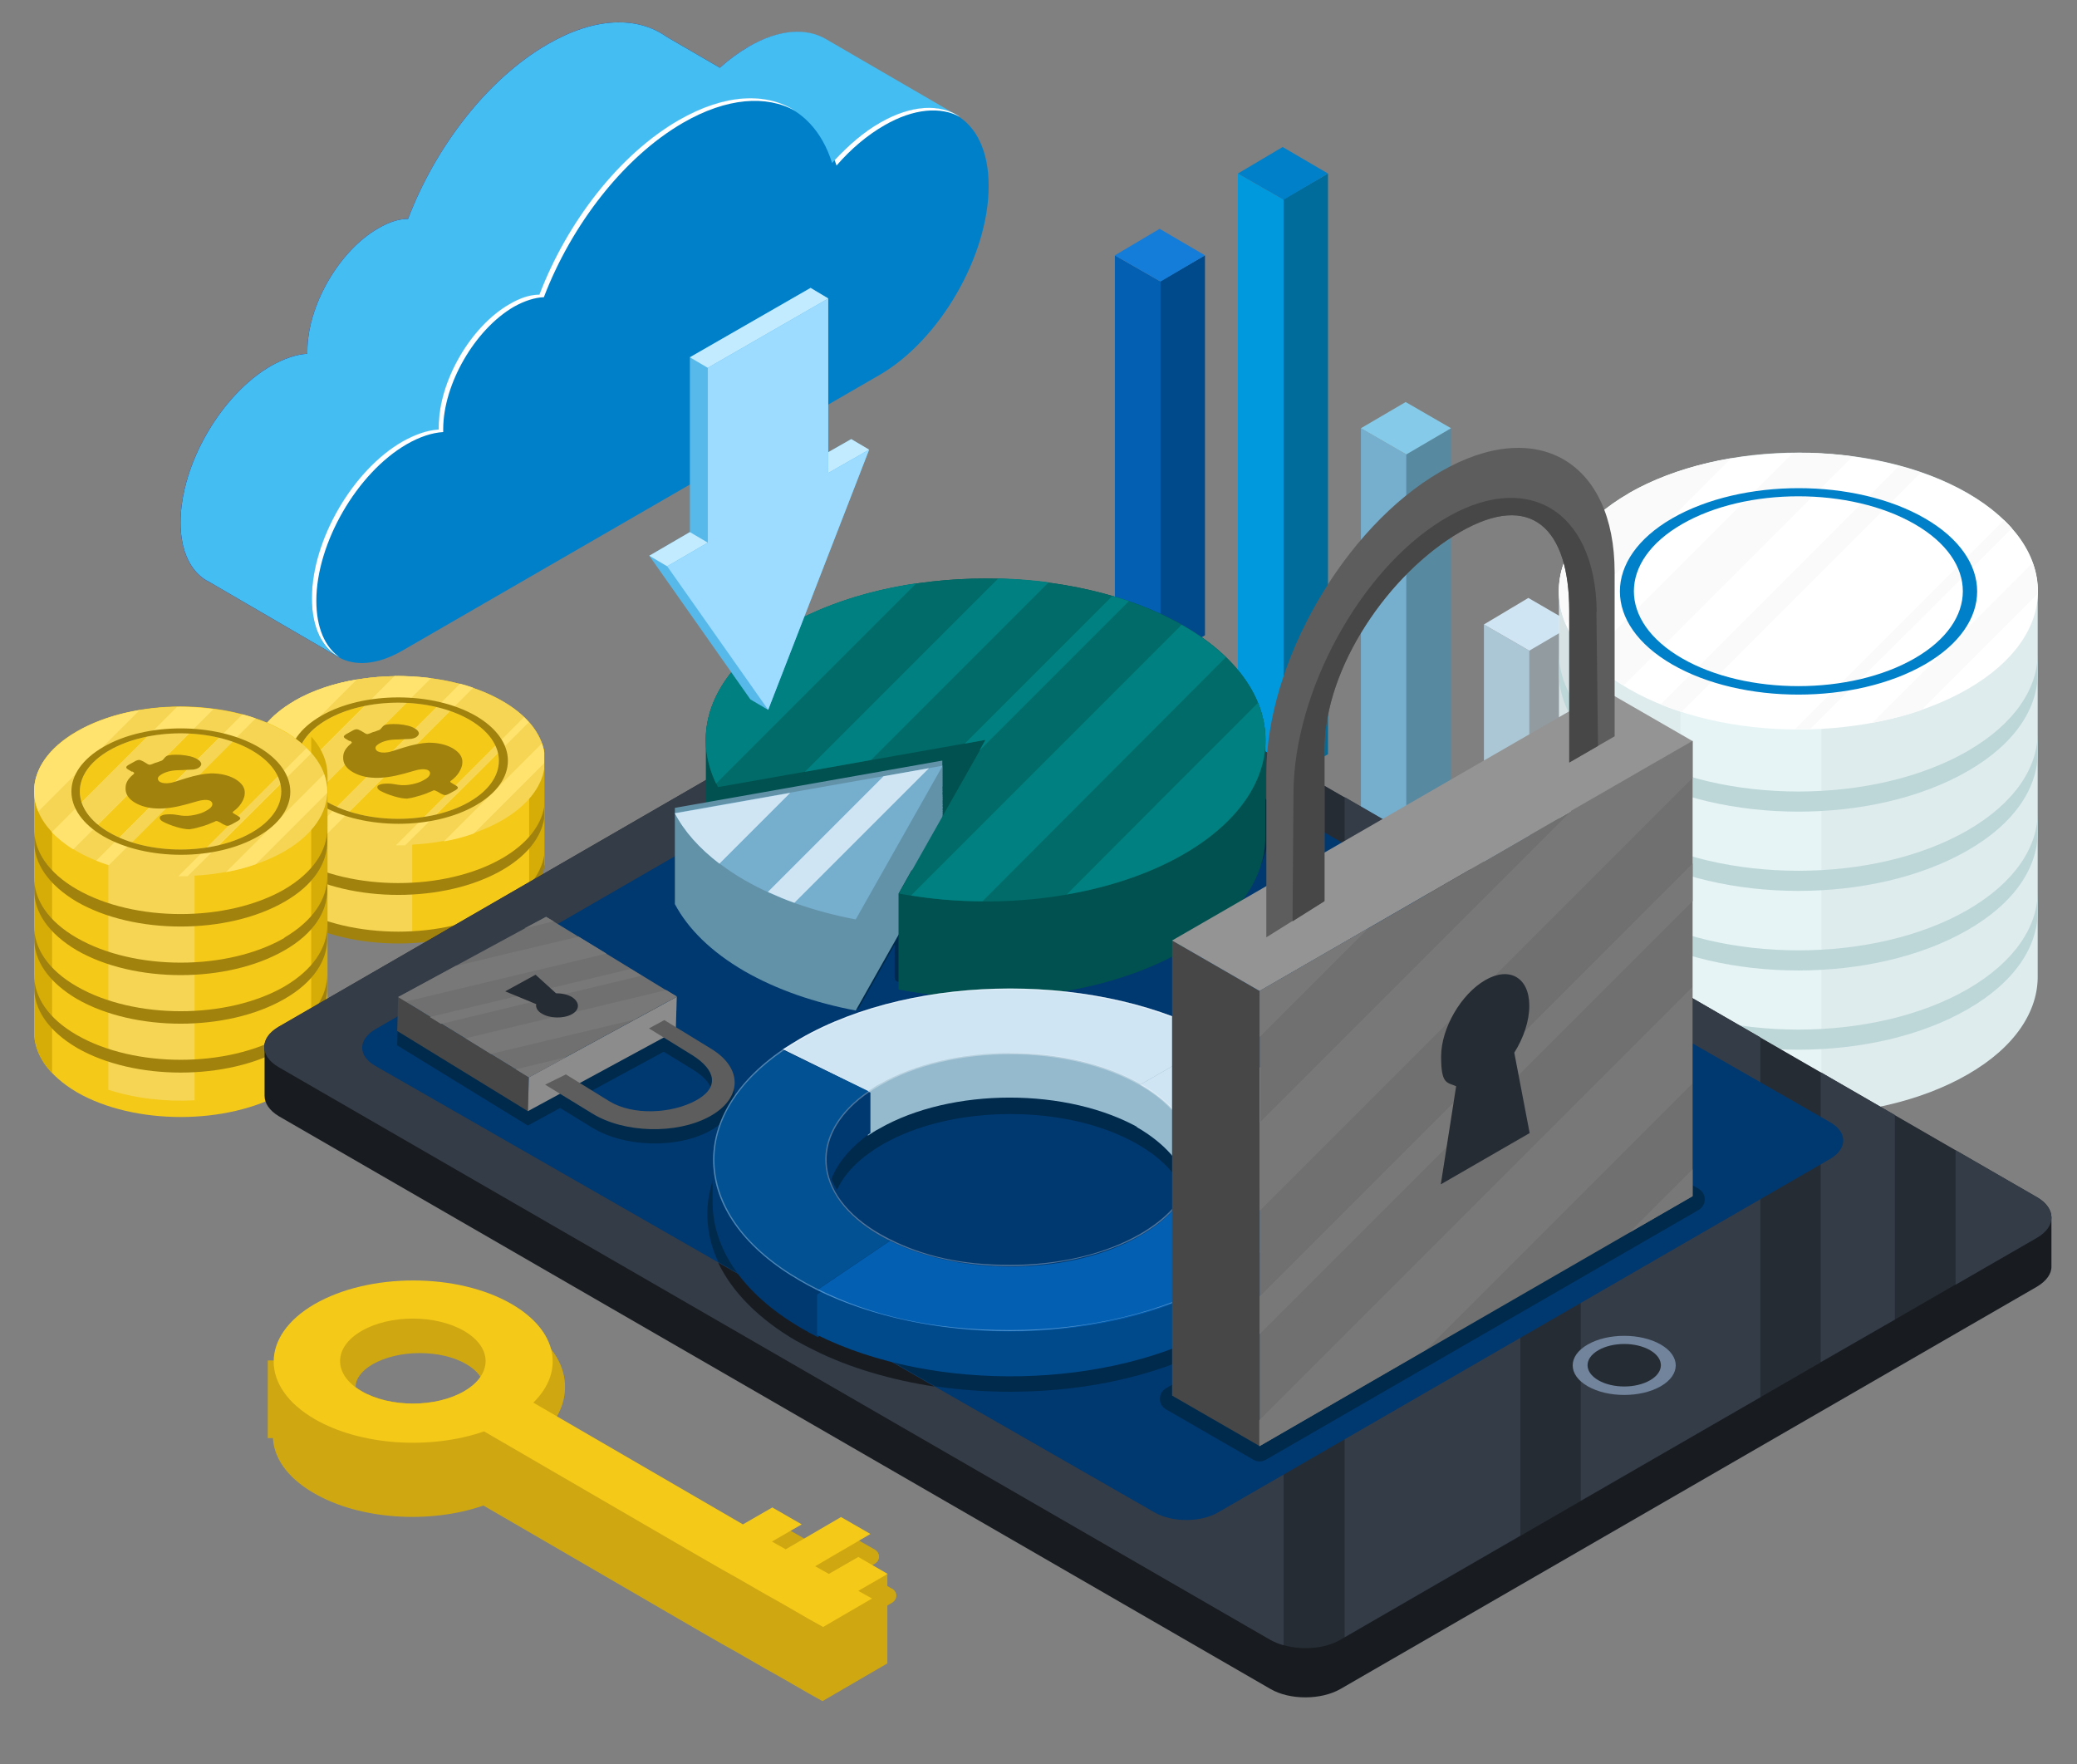 <svg xmlns="http://www.w3.org/2000/svg" xmlns:xlink="http://www.w3.org/1999/xlink" width="650" height="552.1" viewBox="0 0 650 552.1"><rect x="0" y="0" width="650" height="552.1" fill="#808080" stroke="none"/><defs><style> .cls-1 { fill: #5789a0; } .cls-2 { fill: #ffe36e; } .cls-3 { fill: #f5d553; } .cls-4 { fill: url(#_Áåçûìÿííûé_ãðàäèåíò_25); } .cls-5 { fill: #c2ebff; } .cls-6 { fill: url(#_Áåçûìÿííûé_ãðàäèåíò_24); } .cls-7 { fill: #fff; } .cls-8 { fill: #00514f; } .cls-9 { fill: #0080c9; } .cls-10 { fill: #71849c; } .cls-11 { fill: #6292a8; } .cls-12 { fill: #d6ad06; } .cls-13 { fill: #44bdf2; } .cls-14 { fill: #bdd7d9; } .cls-15 { fill: #025193; } .cls-16 { fill: #abc7d6; } .cls-17 { fill: #95bace; } .cls-18 { fill: #dfeced; } .cls-19 { fill: #025fb2; } .cls-20 { fill: #929ba0; } .cls-21 { fill: #09d; } .cls-22 { fill: #8c8c8c; } .cls-23 { fill: #003870; } .cls-24 { fill: #a1820d; } .cls-25 { fill: #474747; } .cls-26 { fill: #262c34; } .cls-27 { opacity: .3; } .cls-28 { fill: #002a4c; } .cls-29 { fill: #e6f4f5; } .cls-30 { fill: #006c9b; } .cls-31 { fill: #006b68; } .cls-32 { fill: #9ddbff; } .cls-33 { fill: #d0e5f3; } .cls-34 { fill: #f5c918; } .cls-35 { fill: #343c47; } .cls-36 { fill: #147cd9; } .cls-37 { fill: teal; } .cls-38 { fill: #76aece; } .cls-39 { fill: #004a8c; } .cls-40 { fill: #949494; } .cls-41 { fill: #d6e2e3; } .cls-42 { fill: #57b9ea; } .cls-43 { fill: #5d5d5d; } .cls-44 { fill: #cfa811; } .cls-45 { fill: #fafafa; } .cls-46 { fill: #85cae8; } .cls-47 { fill: #181c21; } .cls-48 { fill: #787878; } .cls-49 { fill: #707070; } </style><linearGradient id="_&#xC1;&#xE5;&#xE7;&#xFB;&#xEC;&#xFF;&#xED;&#xED;&#xFB;&#xE9;_&#xE3;&#xF0;&#xE0;&#xE4;&#xE8;&#xE5;&#xED;&#xF2;_24" data-name="&#xC1;&#xE5;&#xE7;&#xFB;&#xEC;&#xFF;&#xED;&#xED;&#xFB;&#xE9; &#xE3;&#xF0;&#xE0;&#xE4;&#xE8;&#xE5;&#xED;&#xF2; 24" x1="222.4" y1="-130.4" x2="467.1" y2="-130.4" gradientTransform="translate(-136 399.8) rotate(-30) skewX(-30)" gradientUnits="userSpaceOnUse"><stop offset="0" stop-color="#5761d7"></stop><stop offset=".2" stop-color="#5b65d8"></stop><stop offset=".4" stop-color="#6a72de"></stop><stop offset=".6" stop-color="#8188e8"></stop><stop offset=".8" stop-color="#a2a6f5"></stop><stop offset="1" stop-color="#bcbeff"></stop></linearGradient><radialGradient id="_&#xC1;&#xE5;&#xE7;&#xFB;&#xEC;&#xFF;&#xED;&#xED;&#xFB;&#xE9;_&#xE3;&#xF0;&#xE0;&#xE4;&#xE8;&#xE5;&#xED;&#xF2;_25" data-name="&#xC1;&#xE5;&#xE7;&#xFB;&#xEC;&#xFF;&#xED;&#xED;&#xFB;&#xE9; &#xE3;&#xF0;&#xE0;&#xE4;&#xE8;&#xE5;&#xED;&#xF2; 25" cx="385.5" cy="74.5" fx="290.2" fy="40.8" r="101.1" gradientTransform="translate(-279.2)" gradientUnits="userSpaceOnUse"><stop offset="0" stop-color="#2b237c"></stop><stop offset="1" stop-color="#180d5b"></stop></radialGradient></defs><g><g id="Layer_1"><g><path class="cls-6" d="M234.3,14.6c-5.4,3.1-10.4,7.5-15,12.6-6.3-20.1-25.4-26.4-48-13.3-18.7,10.8-35,32-43.6,54.6-2.9,0-6,1-9.4,3-12.2,7-22.1,24.2-22.1,38.3,0,.3,0,.6,0,.9-3.5.2-7.3,1.5-11.4,3.8-15.6,9-28.3,30.9-28.3,49s12.7,25.3,28.3,16.3l149.4-86.3c18.8-10.9,34.1-37.3,34.1-59.1,0-21.8-15.3-30.6-34.1-19.7Z"></path><path class="cls-4" d="M234.3,14.6c-3.1,1.8-6.1,4-9,6.6l-16.7-9.7h0c-9.2-6.5-22.5-6.2-37.3,2.4-18.7,10.8-35,32-43.6,54.6-2.9,0-6,1-9.4,3-12.2,7-22.1,24.2-22.1,38.3,0,.3,0,.6,0,.9-3.5.2-7.3,1.5-11.4,3.8-15.6,9-28.3,30.9-28.3,49,0,8.9,3.1,15.2,8.2,18.2h0s.1,0,.1,0c0,0,0,0,0,0l40.9,23.8,8.9-43,119.6-69c18.8-10.9,34.1-37.3,34.1-59.1,0-21.8-15.3-30.6-34.1-19.7Z"></path><path class="cls-13" d="M300.1,36.4l-41.5-24.1h0c-6.2-3.7-14.8-3.2-24.3,2.3-3.1,1.8-6.1,4-9,6.6l-16.7-9.7h0c-9.2-6.5-22.5-6.2-37.3,2.4-18.7,10.8-35,32-43.6,54.6-2.9,0-6,1-9.4,3-12.2,7-22.1,24.2-22.1,38.3,0,.3,0,.6,0,.9-3.5.2-7.3,1.5-11.4,3.8-15.6,9-28.3,30.9-28.3,49,0,8.9,3.1,15.2,8.2,18.2h0s.1,0,.1,0c0,0,0,0,0,0l40.9,23.8,8.9-43,119.6-69c15.3-8.8,28.2-27.9,32.6-46.4l33.2-10.6Z"></path><path class="cls-9" d="M275.4,38.4c-5.4,3.1-10.4,7.5-15,12.6-6.3-20.1-25.4-26.4-48-13.3-18.7,10.8-35,32-43.6,54.6-2.9,0-6,1-9.4,3-12.2,7-22.1,24.2-22.1,38.3,0,.3,0,.6,0,.9-3.5.2-7.3,1.5-11.4,3.8-15.6,9-28.3,30.9-28.3,49s12.7,25.3,28.3,16.3l149.4-86.3c18.8-10.9,34.1-37.3,34.1-59.1s-15.3-30.6-34.1-19.7Z"></path><g><path class="cls-7" d="M261.8,51.8c4.5-5.2,9.6-9.5,15-12.6,9.2-5.3,17.6-5.9,23.7-2.6-6.2-4.2-15.2-3.9-25.1,1.8-5.1,2.9-9.8,7-14.2,11.7.2.6.4,1.1.6,1.7Z"></path><path class="cls-7" d="M99,188c0-18,12.7-40,28.3-49,4-2.3,7.9-3.6,11.4-3.8,0-.3,0-.6,0-.9,0-14.1,9.9-31.2,22.1-38.3,3.4-1.9,6.6-2.9,9.4-3,8.6-22.5,24.9-43.8,43.6-54.6,13.7-7.9,26.1-8.7,35.1-3.7-9.1-5.9-22.1-5.4-36.5,2.9-18.7,10.8-35,32-43.6,54.6-2.9,0-6,1-9.4,3-12.2,7-22.1,24.2-22.1,38.3,0,.3,0,.6,0,.9-3.5.2-7.3,1.5-11.4,3.8-15.6,9-28.3,30.9-28.3,49,0,9.3,3.3,15.7,8.7,18.5-4.6-3.2-7.3-9.3-7.3-17.7Z"></path></g></g><rect class="cls-44" x="83.8" y="425.7" width="18.5" height="24.3"></rect><g id="Layer_1-2" data-name="Layer_1"><path class="cls-44" d="M279.1,497.1l-9.1-5.2c-.1,0-.3-.1-.4-.2l4.2-2.4c.8-.5,1.3-1.3,1.3-2.2s-.5-1.7-1.3-2.2l-9.1-5.2c-.8-.5-1.7-.4-2.5,0l-8.4,4.9v-.5c0-.9-.5-1.7-1.3-2.2l-9.1-5.2c-.8-.5-1.7-.5-2.5,0l-7.8,4.5-60.8-35.1c3.5-4.3,5-9.3,4.4-14.2-.8-6.8-5.7-13-13.7-17.7-8.5-4.9-19.8-7.6-31.7-7.6s-23.2,2.7-31.7,7.6c-8.9,5.2-13.9,12.2-13.9,19.8s4.9,14.6,13.9,19.8c8.5,4.9,19.8,7.6,31.7,7.6s15-1.1,21.7-3.2l103.6,59.8c.4.2.8.3,1.3.3s.9,0,1.3-.3l15.1-8.7c.8-.5,1.3-1.3,1.3-2.2s-.5-1.7-1.3-2.2l-.4-.3,5.3-3.1c.8-.5,1.3-1.3,1.3-2.2s-.5-1.7-1.3-2.2h0ZM146,440.9c-3.9,2.2-9.1,3.5-14.7,3.5s-10.8-1.2-14.7-3.5c-3.4-2-5.3-4.5-5.3-7s1.9-5,5.3-7c3.9-2.2,9.1-3.5,14.7-3.5s10.8,1.2,14.7,3.5c3.4,2,5.3,4.5,5.3,7s-1.9,5-5.3,7Z"></path><g><polygon class="cls-39" points="377.1 198.8 362.9 207 362.9 88.1 377.1 79.9 377.1 198.8"></polygon><polygon class="cls-19" points="348.9 198.8 363.2 207 363.2 88.1 348.9 79.9 348.9 198.8"></polygon><polygon class="cls-36" points="363.2 88.1 348.9 79.9 362.9 71.6 377.1 79.9 363.2 88.1"></polygon></g><g><polygon class="cls-20" points="492.6 314.2 478.3 322.5 478.3 203.6 492.6 195.4 492.6 314.2"></polygon><polygon class="cls-16" points="464.4 314.2 478.6 322.5 478.6 203.6 464.4 195.4 464.4 314.2"></polygon><polygon class="cls-33" points="478.6 203.6 464.4 195.4 478.3 187.1 492.6 195.4 478.6 203.6"></polygon></g><g><polygon class="cls-30" points="415.6 236 401.4 244.3 401.4 62.5 415.6 54.3 415.6 236"></polygon><polygon class="cls-21" points="387.4 236 401.7 244.3 401.7 62.5 387.4 54.3 387.4 236"></polygon><polygon class="cls-9" points="401.7 62.5 387.4 54.3 401.4 46 415.6 54.3 401.7 62.5"></polygon></g><g><polygon class="cls-1" points="454.1 275.5 439.9 283.7 439.9 142.2 454.1 134 454.1 275.5"></polygon><polygon class="cls-38" points="425.9 275.5 440.1 283.7 440.1 142.2 425.9 134 425.9 275.5"></polygon><polygon class="cls-46" points="440.1 142.2 425.9 134 439.9 125.8 454.1 134 440.1 142.2"></polygon></g><g><path class="cls-18" d="M637.7,187.7v-2.4c.2-11.2-7.1-22.4-21.9-31-29.3-16.9-76.7-16.9-106,0-14.8,8.5-22.1,19.8-21.9,31v119.9c-.2,11.2,7.1,22.4,21.9,31,29.3,16.9,76.7,16.9,106,0,14.8-8.5,22.1-19.8,21.9-31v-117.6h0Z"></path><path class="cls-41" d="M497.1,164.3c-6.2,6.6-9.3,13.8-9.1,21.1v119.9c-.1,7.3,3,14.5,9.1,21.1v-162.1Z"></path><path class="cls-29" d="M570,142c-15.1-.8-30.6,1-44.1,5.4v190.1c13.6,4.4,29,6.3,44.1,5.4v-200.9h0Z"></path><path class="cls-14" d="M615.8,235c-29.3,16.9-76.7,16.9-106,0-14.8-8.5-22.1-19.8-21.9-31v6.3c-.2,11.2,7.1,22.4,21.9,31,29.3,16.9,76.7,16.9,106,0,14.8-8.5,22.1-19.8,21.9-31v-6.3c.2,11.2-7.1,22.4-21.9,31Z"></path><path class="cls-14" d="M615.8,259.8c-29.3,16.9-76.7,16.9-106,0-14.8-8.5-22.1-19.8-21.9-31v6.3c-.2,11.2,7.1,22.4,21.9,31,29.3,16.9,76.7,16.9,106,0,14.8-8.5,22.1-19.8,21.9-31v-6.3c.2,11.2-7.1,22.4-21.9,31Z"></path><path class="cls-14" d="M615.8,284.7c-29.3,16.9-76.7,16.9-106,0-14.8-8.5-22.1-19.8-21.9-31v6.3c-.2,11.2,7.1,22.4,21.9,31,29.3,16.9,76.7,16.9,106,0,14.8-8.5,22.1-19.8,21.9-31v-6.3c.2,11.2-7.1,22.4-21.9,31Z"></path><path class="cls-14" d="M615.8,309.5c-29.3,16.9-76.7,16.9-106,0-14.8-8.5-22.1-19.8-21.9-31v6.3c-.2,11.2,7.1,22.4,21.9,31,29.3,16.9,76.7,16.9,106,0,14.8-8.5,22.1-19.8,21.9-31v-6.3c.2,11.2-7.1,22.4-21.9,31Z"></path><path class="cls-7" d="M615.8,215.6c-29.3,16.9-76.7,16.9-106,0s-29.3-44.3,0-61.2,76.7-16.9,106,0,29.3,44.3,0,61.2Z"></path><g><path class="cls-45" d="M509.8,154.4c-19.2,11.1-25.8,26.7-19.8,40.8,17.3-17.3,34.5-34.5,51.8-51.8-11.7,2-22.7,5.6-32,10.9h0Z"></path><path class="cls-45" d="M561,141.8c-21.3,21.3-42.6,42.6-63.9,63.9,3,3.1,6.6,6.1,11,8.8,23.9-23.9,47.8-47.8,71.7-71.7-6.2-.8-12.5-1.2-18.7-1.1h0Z"></path><path class="cls-45" d="M594.3,145.8l-74.6,74.6c2.1.9,4.3,1.6,6.5,2.4,25-25,49.9-49.9,74.9-74.9-2.2-.8-4.5-1.5-6.8-2.1h0Z"></path><path class="cls-45" d="M627.1,162.8c-21.8,21.8-43.6,43.6-65.4,65.4h4.7c21.1-20.9,42.2-41.9,63.2-62.9-.7-.8-1.5-1.7-2.4-2.5h0Z"></path><path class="cls-45" d="M636.1,176.1c-16.7,16.7-33.4,33.4-50.2,50.1,5.3-1,10.5-2.3,15.4-4,12.1-12.1,24.2-24.2,36.4-36.4,0-3.2-.4-6.5-1.6-9.7h0Z"></path></g><path class="cls-9" d="M602.4,162.2c-21.8-12.6-57.2-12.6-79.1,0-21.8,12.6-21.8,33.1,0,45.7,21.8,12.6,57.2,12.6,79.1,0,21.8-12.6,21.8-33.1,0-45.7ZM599.2,206c-20.1,11.6-52.7,11.6-72.8,0-20.1-11.6-20.1-30.4,0-42,20.1-11.6,52.7-11.6,72.8,0s20.1,30.4,0,42Z"></path></g><g><path class="cls-34" d="M157.1,219.3c-17.9-10.3-47-10.3-64.9,0-8,4.6-12.4,10.5-13.3,16.6v34.1c.9,6,5.3,11.9,13.3,16.5,17.9,10.3,47,10.3,64.9,0,7.8-4.5,12.2-10.2,13.2-16.1v-35c-1-5.9-5.4-11.6-13.2-16.1Z"></path><path class="cls-12" d="M170.3,235.4h0v-.6c0-.3-.2-.7-.3-1,0-.1,0-.3-.1-.4-.1-.5-.3-1-.5-1.4h0c-.2-.5-.4-1-.7-1.5,0,0,0-.1-.1-.2-.2-.4-.5-.8-.7-1.2,0-.1-.1-.2-.2-.3-.3-.4-.5-.8-.8-1.2,0,0-.1-.2-.2-.2-.4-.5-.7-.9-1.1-1.4v54c2.7-3,4.3-6.2,4.8-9.5v-35.1Z"></path><path class="cls-12" d="M78.9,236v33.9c.5,3.7,2.3,7.3,5.4,10.6v-55.1c-3.1,3.3-4.9,7-5.4,10.6h0Z"></path><path class="cls-3" d="M129,211.7c-9.3-.5-18.7.6-27,3.3v75.8c8.3,2.7,17.8,3.8,27,3.3v-82.5h0Z"></path><path class="cls-24" d="M157.1,268.6c-17.9,10.3-47,10.3-64.9,0-8-4.6-12.4-10.5-13.3-16.5v3.7c.9,6,5.3,11.9,13.3,16.5,17.9,10.3,47,10.3,64.9,0,7.8-4.5,12.2-10.2,13.2-16.1v-3.7c-1,5.9-5.4,11.6-13.2,16.1h0Z"></path><path class="cls-24" d="M157.1,283.8c-17.9,10.3-47,10.3-64.9,0-8-4.6-12.4-10.5-13.3-16.6v3.7c.9,6,5.3,11.9,13.3,16.6,17.9,10.3,47,10.3,64.9,0,7.8-4.5,12.2-10.2,13.2-16.1v-3.7c-1,5.9-5.4,11.6-13.2,16.1Z"></path><path class="cls-3" d="M157.1,219.3c-17.9-10.3-47-10.3-64.9,0-8,4.6-12.4,10.5-13.3,16.5v4.4c.9,6,5.3,11.9,13.3,16.5,17.9,10.3,47,10.3,64.9,0,7.8-4.5,12.2-10.2,13.2-16v-5.4c-1-5.9-5.4-11.6-13.2-16Z"></path><path class="cls-34" d="M146.9,250.9c-12.3,7.1-32.3,7.1-44.6,0-12.3-7.1-12.3-18.6,0-25.7,12.3-7.1,32.3-7.1,44.6,0s12.3,18.6,0,25.7Z"></path><g><path class="cls-2" d="M92.2,219.3c-8,4.6-12.4,10.5-13.3,16.5v4.3c.2,1.4.6,2.8,1.1,4.2,10.6-10.6,21.1-21.1,31.7-31.7-7.2,1.2-13.9,3.4-19.6,6.7h0Z"></path><path class="cls-2" d="M123.5,211.5c-13.1,13.1-26.1,26.1-39.2,39.2,1.8,1.9,4.1,3.7,6.7,5.4,14.6-14.6,29.3-29.3,43.9-43.9-3.8-.5-7.6-.7-11.5-.7h0Z"></path><path class="cls-3" d="M114.2,220.9l-20.5,20.5c.8,2.5,2.5,4.9,5.1,7l28.5-28.5c-4.4-.2-8.9.1-13.1,1Z"></path><path class="cls-2" d="M143.9,214l-45.7,45.7c1.3.5,2.6,1,4,1.4,15.3-15.3,30.6-30.6,45.9-45.9-1.4-.5-2.7-.9-4.2-1.3h0Z"></path><path class="cls-3" d="M109.4,253.9l31.5-31.5c-1.4-.5-2.8-.9-4.2-1.2l-31.2,31.2c1.3.6,2.6,1.1,3.9,1.5Z"></path><path class="cls-2" d="M164,224.4c-13.4,13.4-26.7,26.7-40.1,40.1h2.9c12.9-12.8,25.8-25.6,38.7-38.5-.5-.5-.9-1-1.4-1.5h-.1Z"></path><path class="cls-3" d="M136.4,254.9c6.5-6.4,13-12.9,19.4-19.3-.2-.7-.4-1.5-.8-2.2l-22.2,22.2c1.2-.2,2.4-.4,3.6-.7Z"></path><path class="cls-2" d="M170.3,235.4c-.2-.9-.4-1.9-.7-2.8-10.2,10.2-20.5,20.5-30.7,30.7,3.3-.6,6.4-1.4,9.4-2.5l22-22v-3.3h0Z"></path></g><path class="cls-24" d="M148.9,224c-13.4-7.7-35.1-7.7-48.4,0-13.4,7.7-13.4,20.2,0,28,13.4,7.7,35.1,7.7,48.4,0,13.4-7.7,13.4-20.2,0-28ZM146.9,250.9c-12.3,7.1-32.3,7.1-44.6,0-12.3-7.1-12.3-18.6,0-25.7,12.3-7.1,32.3-7.1,44.6,0s12.3,18.6,0,25.7Z"></path><path class="cls-24" d="M109.4,231.9l-1-.6c-.6-.3-.8-.6-.8-.8s.3-.5.8-.8l1.8-1c.5-.3,1-.5,1.4-.5s.8.2,1.4.5l1,.6c.4.3.8.4,1,.4s.8-.2,1.7-.6c.2,0,.7-.2,1.5-.5.3-.1.6-.2.7-.3s.3-.2.4-.4c.4-.5.7-.8.9-.9.7-.4,2.2-.5,4.4-.4,2.3.2,4.1.6,5.3,1.4.7.4,1.1.9,1.2,1.4,0,.5-.3.9-.9,1.3-.5.3-1,.4-1.5.5-.5,0-2,.1-4.4.2-2.4,0-4.4.5-5.8,1.4-.6.4-1,.8-1,1.2s.2.8.7,1.1c.8.4,1.8.5,3.1.3.5,0,2.2-.6,5.1-1.5s5.5-1.4,7.7-1.5c2.8,0,5.3.5,7.5,1.7,2.2,1.3,3.2,2.8,3.1,4.5,0,1-.4,2-1,3s-1.4,1.8-2.3,2.5c-.3.2-.5.4-.5.5s.2.3.6.5l1,.6c.6.3.8.6.8.8s-.3.5-.8.8l-1.8,1c-.6.3-1,.5-1.4.5s-.8-.2-1.4-.5l-1-.6c-.4-.2-.7-.3-.9-.4-.2,0-.4,0-.7.2-1.4.6-2.8,1.2-4.4,1.6-1.6.5-2.7.7-3.5.8-1,0-2.3-.2-4-.7s-3.2-1.1-4.3-1.7c-.6-.3-.9-.7-1-1,0-.4,0-.7.6-.9.5-.3,1.4-.4,2.6-.4s1.5.1,3.5.4c1.4.2,2.7.1,4.2-.2,1.4-.3,2.7-.7,3.8-1.4.9-.5,1.5-1,1.7-1.6.2-.5.1-.9-.4-1.3-.6-.4-1.6-.5-2.8-.3-.4,0-2.1.5-4.9,1.3-6.9,1.9-12.2,1.7-16-.5-2.1-1.2-3.1-2.8-3-4.7,0-1.5.8-2.8,2.2-4,.4-.3.5-.5.5-.6s-.2-.3-.6-.5h-.1Z"></path></g><g><path class="cls-34" d="M102.4,249.3v-1.5c0-6.9-4.4-13.7-13.4-19-17.9-10.3-47-10.3-64.9,0-9.1,5.2-13.5,12.1-13.4,19v75c-.1,6.9,4.4,13.7,13.4,19,17.9,10.3,47,10.3,64.9,0,9.1-5.2,13.5-12.1,13.4-19v-73.5Z"></path><path class="cls-12" d="M97.4,235.6v94.5c3.4-3.9,5.1-8.1,5.1-12.3v-75c0-4.2-1.6-8.5-5.1-12.3v5.1Z"></path><path class="cls-12" d="M16.3,235c-3.8,4-5.7,8.5-5.6,12.9v75c0,4.5,1.8,8.9,5.6,12.9v-100.8Z"></path><path class="cls-3" d="M60.9,221.3c-9.3-.5-18.7.6-27,3.3v116.4c8.3,2.7,17.8,3.8,27,3.3v-123.1h0Z"></path><path class="cls-24" d="M89,278.3c-17.9,10.3-47,10.3-64.9,0-9.1-5.2-13.5-12.1-13.4-19v3.9c-.1,6.9,4.4,13.7,13.4,19,17.9,10.3,47,10.3,64.9,0,9.1-5.2,13.5-12.1,13.4-19v-3.9c0,6.9-4.4,13.7-13.4,19Z"></path><path class="cls-24" d="M89,293.5c-17.9,10.3-47,10.3-64.9,0-9.1-5.2-13.5-12.1-13.4-19v3.9c-.1,6.9,4.4,13.7,13.4,19,17.9,10.3,47,10.3,64.9,0,9.1-5.2,13.5-12.1,13.4-19v-4c0,6.9-4.4,13.7-13.4,19h0Z"></path><path class="cls-24" d="M89,308.7c-17.9,10.3-47,10.3-64.9,0-9.1-5.2-13.5-12.1-13.4-19v3.9c-.1,6.9,4.4,13.7,13.4,19,17.9,10.3,47,10.3,64.9,0,9.1-5.2,13.5-12.1,13.4-19v-3.9c0,6.9-4.4,13.7-13.4,19Z"></path><path class="cls-24" d="M89,323.9c-17.9,10.3-47,10.3-64.9,0-9.1-5.2-13.5-12.1-13.4-19v4c-.1,6.9,4.4,13.7,13.4,19,17.9,10.3,47,10.3,64.9,0,9.1-5.2,13.5-12.1,13.4-19v-4c0,6.9-4.4,13.7-13.4,19Z"></path><path class="cls-3" d="M89,266.4c-17.9,10.3-47,10.3-64.9,0-17.9-10.3-17.9-27.1,0-37.5,17.9-10.3,47-10.3,64.9,0s17.9,27.1,0,37.5Z"></path><path class="cls-34" d="M78.8,260.5c-12.3,7.1-32.3,7.1-44.6,0s-12.3-18.6,0-25.7c12.3-7.1,32.3-7.1,44.6,0,12.3,7.1,12.3,18.6,0,25.7Z"></path><g><path class="cls-2" d="M24.1,228.9c-11.8,6.8-15.8,16.3-12.1,25,10.6-10.6,21.1-21.1,31.7-31.7-7.2,1.2-13.9,3.4-19.6,6.7Z"></path><path class="cls-2" d="M55.4,221.2c-13.1,13.1-26.1,26.1-39.2,39.2,1.8,1.9,4.1,3.7,6.7,5.4,14.6-14.6,29.3-29.3,43.9-43.9-3.8-.5-7.6-.7-11.5-.7h0Z"></path><path class="cls-3" d="M46.1,230.5c-6.8,6.8-13.7,13.7-20.5,20.5.8,2.5,2.5,4.9,5.1,7,9.5-9.5,19-19,28.5-28.5-4.4-.2-8.9.1-13.1,1h0Z"></path><path class="cls-2" d="M75.8,223.6l-45.7,45.7c1.3.5,2.6,1,4,1.4,15.3-15.3,30.6-30.6,45.9-45.9-1.4-.5-2.7-.9-4.2-1.3h0Z"></path><path class="cls-3" d="M41.3,263.6l31.5-31.5c-1.4-.5-2.8-.9-4.2-1.2l-31.2,31.2c1.3.6,2.6,1.1,3.9,1.5Z"></path><path class="cls-2" d="M95.9,234.1c-13.4,13.4-26.7,26.7-40.1,40.1h2.9c12.9-12.8,25.8-25.6,38.7-38.5-.5-.5-.9-1-1.4-1.5h0Z"></path><path class="cls-3" d="M68.3,264.5c6.5-6.4,13-12.9,19.4-19.3-.2-.7-.4-1.5-.8-2.2-7.4,7.4-14.8,14.8-22.2,22.2,1.2-.2,2.4-.4,3.6-.7Z"></path><path class="cls-2" d="M101.4,242.2c-10.2,10.2-20.5,20.5-30.7,30.7,3.3-.6,6.4-1.4,9.4-2.5,7.4-7.4,14.8-14.8,22.3-22.3,0-2-.3-4-1-5.9h0Z"></path></g><path class="cls-24" d="M80.8,233.7c-13.4-7.7-35.1-7.7-48.4,0-13.4,7.7-13.4,20.2,0,28,13.4,7.7,35.1,7.7,48.4,0,13.4-7.7,13.4-20.2,0-28ZM78.8,260.5c-12.3,7.1-32.3,7.1-44.6,0s-12.3-18.6,0-25.7c12.3-7.1,32.3-7.1,44.6,0,12.3,7.1,12.3,18.6,0,25.7Z"></path><path class="cls-24" d="M41.3,241.5l-1-.6c-.6-.3-.8-.6-.8-.8s.3-.5.8-.8l1.8-1c.5-.3,1-.5,1.4-.5s.8.2,1.4.5l1,.6c.4.3.8.4,1,.4s.8-.2,1.7-.6c.2,0,.7-.2,1.5-.5.3-.1.6-.2.7-.3s.3-.2.4-.4c.4-.5.7-.8.9-.9.7-.4,2.2-.5,4.4-.4,2.3.2,4.1.6,5.3,1.4.7.4,1.1.9,1.2,1.4,0,.5-.3.9-.9,1.3-.5.3-1,.4-1.5.5-.5,0-2,.1-4.4.2-2.4,0-4.4.5-5.8,1.4-.6.4-1,.8-1,1.2s.2.8.7,1.1c.8.4,1.8.5,3.1.3.5,0,2.2-.6,5.1-1.5,2.9-.9,5.5-1.4,7.7-1.5,2.8,0,5.3.5,7.5,1.7,2.2,1.3,3.2,2.8,3.1,4.5,0,1-.4,2-1,3s-1.4,1.8-2.3,2.5c-.3.2-.5.4-.5.5s.2.3.6.5l1,.6c.6.3.8.6.8.8s-.3.5-.8.8l-1.8,1c-.6.3-1,.5-1.4.5s-.8-.2-1.4-.5l-1-.6c-.4-.2-.7-.3-.9-.4-.2,0-.4,0-.7.2-1.4.6-2.8,1.2-4.4,1.6-1.6.5-2.7.7-3.5.8-1,0-2.3-.2-4-.7s-3.2-1.1-4.3-1.7c-.6-.3-.9-.7-1-1,0-.4,0-.7.6-.9.5-.3,1.4-.4,2.6-.4s1.5.1,3.5.4c1.4.2,2.7.1,4.2-.2,1.4-.3,2.7-.7,3.8-1.4.9-.5,1.5-1,1.7-1.6.2-.5,0-.9-.4-1.3-.6-.4-1.6-.5-2.8-.3-.4,0-2.1.5-4.9,1.3-6.9,1.9-12.2,1.7-16-.5-2.1-1.2-3.1-2.8-3-4.7,0-1.5.8-2.8,2.2-4,.4-.3.5-.5.5-.6s-.2-.3-.6-.5h0Z"></path></g><g><path class="cls-47" d="M642,382.1h0v-.2h0v-.2h0v-.2c0-.1,0,0,0,0h0v-.2h0c0-2.4-1.5-4.7-4.5-6.5l-310.3-179.2c-6-3.5-15.8-3.5-21.9,0l-218,125.9c-3,1.8-4.6,4.1-4.5,6.4h0v.2h0v.2h0v.2h0v.2h0v.2h0v.2h0v.2h0v.2h0v.2h0v.2h0v.2h0v.2h0v.2h0v.2h0v.2h0v.2h0v.2h0v.2h0v.2h0v.2h0v.2h0v.2h0v.2h0v.2h0v.2h0v.2h0v.2h0v.2h0v.2h0v.2h0v.2h0v.2h0v.2h0v.2h0v.2h0v.2h0v.2h0v.2h0v.2h0v.2h0v.2h0v.2h0v.2h0v.2h0v.2h0v.2h0v.2h0v.2h0v.2h0v.2h0v.2h0v.2h0v.2h0v.2h0v.2h0v.2h0v.2h0v.2h0v.2h0v.2h0v.2h0v.2h0v.2h0v.2h0v.2h0v.2h0v.2h0v.2h0v.2h0v.2h0v.2h0v.2h0v.2h0v.2h0v.2c0,2.3,1.5,4.6,4.5,6.4l310.3,179.2c6,3.5,15.8,3.5,21.9,0l218-125.9c3-1.8,4.6-4.1,4.5-6.4h0v-.2h0v-.2h0v-.2h0v-.2h0v-.2h0v-.2h0v-.2h0v-.2h0v-.2h0v-.2h0v-.2h0v-.2h0v-.2h0v-.2h0v-.2h0v-.2h0v-.2h0v-.2h0v-.2h0v-.2h0v-.2h0v-.2h0v-.2h0v-.2h0v-.2h0v-.2h0v-.2h0v-.2h0v-.2h0v-.2h0v-.2h0v-.2h0v-.2h0v-.2h0v-.2h0v-.2h0v-.2h0v-.2h0v-.3h0v-.2h0v-.2h0v-.2h0v-.2h0v-.2h0v-.2h0v-.2h0v-.2h0v-.2h0v-.2h0v-.2h0v-.2h0v-.2h0v-.2h0v-.2h0v-.2h0v-.2h0v-.2h0v-.2h0v-.2h0v-.2h0v-.2h0v-.2h0v-.2h0v-.2h0v-.2h0v-.2h0v-.2h0v-.2h0v-.2h0v-.2Z"></path><path class="cls-26" d="M637.5,374.6c6,3.5,6,9.1,0,12.6l-218,125.9c-6,3.5-15.8,3.5-21.9,0L87.2,333.9c-6-3.5-6-9.1,0-12.6l218-125.9c6-3.5,15.8-3.5,21.9,0l310.3,179.2h0Z"></path><path class="cls-35" d="M401.8,238.5l-74.7-43.1c-6-3.5-15.8-3.5-21.9,0l-218,125.9c-6,3.5-6,9.1,0,12.6l310.3,179.2c1.3.7,2.7,1.3,4.2,1.7V238.5h0Z"></path><path class="cls-47" d="M249.5,419.7c1.7,1,3.5,1.9,5.3,2.8,11,5.5,24,9.3,37.8,11.4l-67.9-38.9c4.4,9.3,12.8,17.8,24.7,24.7h0Z"></path><g><path class="cls-35" d="M637.5,374.6l-25.5-14.7v42.1l25.5-14.7c6-3.5,6-9.1,0-12.6h0Z"></path><polygon class="cls-35" points="569.8 426.2 593 412.9 593 348.9 569.8 335.5 569.8 426.2"></polygon><polygon class="cls-35" points="420.8 512.3 475.8 480.5 475.8 281.2 420.8 249.4 420.8 512.3"></polygon><polygon class="cls-35" points="494.7 469.6 550.9 437.2 550.9 324.6 494.7 292.1 494.7 469.6"></polygon></g><path class="cls-23" d="M572.8,351.2c5.4,3.1,5.4,8.2,0,11.4l-191.7,110.7c-5.4,3.1-14.3,3.1-19.7,0l-244-139.8c-5.4-3.1-5.4-8.2,0-11.4l191.7-110.7c5.4-3.1,14.3-3.1,19.7,0l244,139.8Z"></path><path class="cls-28" d="M382.7,419.7c13.7-7.9,22.8-17.9,26.4-29,6-18.4-3.9-37.1-26.4-50.2-17.8-10.3-41.5-16-66.6-16s-48.8,5.7-66.6,16c-1.9,1.1-3.8,2.3-5.6,3.5-15.1,10.3-23.1,23.6-22.5,37.3.2,4.7,1.3,9.2,3.4,13.6l67.9,38.9c7.6,1.1,15.5,1.7,23.5,1.7,25.1,0,48.8-5.7,66.6-16v.2ZM276.2,402.1c-10-5.8-15.7-13.3-16-21.3-.3-7.5,4.2-14.8,12.7-20.6,1.1-.8,2.2-1.4,3.3-2.1,10.6-6.1,24.8-9.5,40-9.5s29.3,3.4,39.9,9.5c12.7,7.3,18.3,17.7,15.1,27.6-2,6.2-7.2,11.8-15.1,16.3-10.6,6.1-24.8,9.5-39.9,9.5s-26.6-2.8-36.8-7.9c-1.2-.6-2.2-1.1-3.1-1.7v.2Z"></path><path class="cls-10" d="M519.7,433.8c-6.3,3.6-16.5,3.6-22.8,0s-6.3-9.5,0-13.1,16.5-3.6,22.8,0,6.3,9.5,0,13.1Z"></path><path class="cls-26" d="M516.4,431.9c-4.5,2.6-11.7,2.6-16.2,0s-4.5-6.8,0-9.4,11.7-2.6,16.2,0,4.5,6.8,0,9.4Z"></path></g><path class="cls-28" d="M328.8,211.3c-5.4-3.1-14.3-3.1-19.7,0l-97.9,57.2h0v12.6c0,.2,0,.5.1.7,4.3,8.1,10.8,15.5,21.1,21.5,10,5.8,21.8,10,35.2,12.5h.2c.4,0,.9-.2,1.1-.6l11.1-19.6v1h0v.6h0v1.3h0v1.3h0v.9h0v.5h0v.6h0v1.3h0v.5h0v.9h0v.9h0v.4c0,.2,0,.5.1.7.2.4.5.6.9.7,1.5.3,3.2.6,5.2.9.4,0,.8.1,1.3.2h.3c1.3.2,2.5.4,3.8.5h.5c.4,0,.8.1,1.1.2,1.7.2,3.3.3,5,.4h1.7c1.1,0,2.3.2,3.5.2h8.6c1.2,0,2.3,0,3.5-.1,1,0,2-.1,3-.2h.2c.6,0,1.2,0,1.8-.1,1.1,0,2.3-.2,3.4-.3h1c4-.5,7.9-1.1,11.7-1.9h.6c12.8-2.7,24.2-6.8,33.8-12.3,17-9.8,26.3-22.9,26.3-36.9v-6.9l-68.5-39.3v-.3Z"></path><path class="cls-28" d="M222.6,332.7l-11.1-6.8.3-9.5-3.3-2h0l-7.7-4.7h0l-3.4-2.1h0l-7.7-4.7h0l-8.7-5.3h0l-7.7-4.7h0l-2.4-1.5-46.3,25.1-.3,10.6,40.9,25.1,10.1-5.5,10.1,6.2c10,6.1,26.4,6.6,36.7,1s10.5-15.1.6-21.2h-.1ZM217.7,348.8c-7.6,4.1-19.6,4.7-27,.2l-9.2-5.7,26.2-14.2,9,5.5c7.4,4.5,8.7,10,1,14.2Z"></path><path class="cls-28" d="M531.6,372l-27.4-15.8c-1.2-.7-2.6-.7-3.8,0l-135.5,78.2c-1.2.7-1.9,1.9-1.9,3.3s.7,2.6,1.9,3.3l27.4,15.8c.6.3,1.2.5,1.9.5s1.3-.2,1.9-.5l135.5-78.2c1.2-.7,1.9-1.9,1.9-3.3s-.7-2.6-1.9-3.3Z"></path><g><path class="cls-8" d="M396,232.7v-.5h0v-.3h0v-.3c0-13-8.5-25.9-25.6-35.8-34.2-19.7-89.7-19.7-123.9,0-17.1,9.9-25.6,22.8-25.6,35.7v4.4h0v4.4h0v.6h0v14.2c0,5.1,1.2,10.1,3.8,15l68.8-12.1-12.2,21.6h0v.2h0v.2h0v.2h0v.2h0v.2h0v.2h0v.2h0v.2h0v.2h0v.2h0v.2h0v.2h0v.2h0v.2h0v.2h0v.2h0v.2h0v.2h0v.2h0v.2h0v.2h0v.2h0v.2h0v.2h0v.2h0v.2h0v.2h0v.2h0v.2h0v.2h0v.2h0v.2h0v.2h0v.2h0v.2h0v.2h0v.2h0v.2h0v.2h0v.2h0v.2h0v.2h0v.2h0v.2h0v.2h0v.2h0v.2h0v.2h0v.2h0v.2h0v.2h0v.2h0v.2h0v.2h0v.2h0v.2h0v.2h0v.2h0v.2h0v.2h0v.2h0v.2h0v.2h0v.2h0v.2h0v.2h0v.2h0v.2h0v.2h0v.2h0v.2h0v.2h0v.2h0v.2h0v.2h0v.2h0v.2h0v.2h0v.2h0v.2h0v.2h0v.2h0v.2h0v.2h0v.2h0v.2h0v.2h0v.2h0v.2h0v.2h0v.2h0v.2h0v.2h0v.2h0v.2h0v.2h0v.2h0v.2h0v.2h0v.2h0v.2h0v.2h0v.2h0v.2h0v.2h0v.2h0v.2h0v.2h0v.2h0v.2h0v.2h0v.2h0v.2h0v.2h0v.2h0v.2h0v.2h0v.2h0v.2h0v.2h0v.2h0v.2h0v.2h0v.2h0v.2h0v.2h0v.2h0v.2h0v.2h0v.2h0v.2h0v.2h0v.2h0v.2h0v.2h0v.2h0v.2h0v.2h0v.2h0v.2h0v.2h0v.2h0v.2h0v.2h0v.2h0v.2h0v.2h0v.2h0v.2h0v.2h0c30.3,5.8,65,1.7,89.1-12.2,17.1-9.9,25.7-22.9,25.6-35.8v-28.9Z"></path><path class="cls-11" d="M294.9,246.2v-.2c.1,0,0,0,0,0v-.2c.1,0,0,0,0,0v-.2h0v-.2h0v-.2c.1,0,0,0,0,0v-.2c.1,0,0,0,0,0v-.2c.1,0,0,0,0,0v-.2h0v-.2c.1,0,0,0,0,0v-.2c.1,0,0,0,0,0v-.2h0v-.2c.1,0,0,0,0,0v-.2c.1,0,0,0,0,0v-.2c.1,0,0,0,0,0v-.2h0v-.2h0v-.2c.1,0,0,0,0,0v-.2c.1,0,0,0,0,0v-.2h0v-.2h0v-.2c.1,0,0,0,0,0v-.2c.1,0,0,0,0,0v-.2h0v-.2c.1,0,0,0,0,0v-.2h0v-.2c.1,0,0,0,0,0v-.2c.1,0,0,0,0,0v-.2h0v-.2c.1,0,0,0,0,0v-.2h0v-.2c.1,0,0,0,0,0v-.2h0v-.2h0v-.2c.1,0,0,0,0,0v-.2c.1,0,0,0,0,0v-.2h0v-.2c.1,0,0,0,0,0v-.2c.1,0,0,0,0,0v-.2c.1,0,0,0,0,0v-.2c.1,0,0,0,0,0v-.2l-83.7,14.8h0v.3h0v.2h0v.2h0v.2h0v.2h0v.2h0v.2h0v.2h0v.2h0v.2h0v.2h0v.2h0v.2h0v.2h0v.2h0v.2h0v.2h0v.2h0v.2h0v.2h0v.2h0v.2h0v.2h0v.2h0v.2h0v.2h0v.2h0v.2h0v.2h0v.2h0v.2h0v.2h0v.2h0v.2h0v.2h0v.2h0v.2h0v.2h0v.2h0v.2h0v.2h0v.2h0v.2h0v.2h0v.2h0v.2h0v.2h0v.2h0v.2h0v.2h0v.2h0v.2h0v.2h0v.2h0v.2h0v.2h0v.2h0v.2h0v.2h0v.2h0v.2h0v.2h0v.2h0v.2h0v.2h0v.2h0v.2h0v.2h0v.2h0v.2h0v.2h0v.2h0v.2h0v.2h0v.2h0v.2h0v.2h0v.2h0v.2h0v.2h0v.2h0v.2h0v.2h0v.2h0v.2h0v.2h0v.2h0v.2h0v.2h0v.2h0v.2h0v.2h0v.2h0v.2h0v.2h0v.2h0v.2h0v.2h0v.2h0v.2h0v.2h0v.2h0v.2h0v.2h0v.2h0v.2h0v.2h0v.2h0v.2h0v.2h0v.2h0v.2h0v.2h0v.2h0v.2h0v.2h0v.2h0v.2h0v.2h0v.2h0v.2h0v.2h0v.2h0v.2h0v.2h0v.2h0v.2h0v.2h0v.2h0v.2h0v.2h0v.2h0v.2h0v.2h0v.2h0v.2h0v.2h0v.2h0v.2h0v.2h0v.2h0v.2h0v.2h0v.2h0v.2h0v.2h0v.2h0v.2h0v.2h0v.2h0c4.1,7.7,11.3,14.9,21.8,21,10.1,5.8,22.1,9.9,34.8,12.3l27.2-48.1h-.1v-.2h.1v-.2h-.1v-.2c.1,0,0,0,0,0v-.2h.1v-.2h-.1v-.2c.1,0,0,0,0,0v-.2c.1,0,0,0,0,0v-.2h.1v-.2h-.1v-.2c.1,0,0,0,0,0v-.2h.1v-.2h-.1v-.2c.1,0,0,0,0,0v-.2h.1v-.2h-.1v-.2c.1,0,0,0,0,0v-.2h.1v-.2h-.1v-.2c.1,0,0,0,0,0v-.2h.1v-.2h-.1v-.2c.1,0,0,0,0,0v-.2c.1,0,0,0,0,0v-.2h.1v-.2h-.1v-.2c.1,0,0,0,0,0v-.2h.1v-.2h-.1v-.2c.1,0,0,0,0,0v-.2c.1,0,0,0,0,0v-.2c.1,0,0,0,0,0v-.2c.1,0,0,0,0,0v-.2h.1v-.2h-.1v-.2c.1,0,0,0,0,0v-.2c.1,0,0,0,0,0v-.2c.1,0,0,0,0,0v-.2c.1,0,0,0,0,0v-.2c.1,0,0,0,0,0v-.2h.1v-.2h-.1v-.2c.1,0,0,0,0,0v-.2c.1,0,0,0,0,0v-.2c.1,0,0,0,0,0v-.2c.1,0,0,0,0,0v-.2h.1v-.2h-.1v-.2c.1,0,0,0,0,0v-.2h.1v-.2h-.1v-.2c.1,0,0,0,0,0v-.2c.1,0,0,0,0,0v-.2h.1v-.2h-.1v-.2c.1,0,0,0,0,0v-.2h.1v-.2h-.1v-.2c.1,0,0,0,0,0v-.2h.1v-.2h-.1v-.2c.1,0,0,0,0,0v-.2h.1v-.2h-.1v-.2c.1,0,0,0,0,0v-.2c.1,0,0,0,0,0v-.2h.1v-.2h-.1v-.2c.1,0,0,0,0,0v-.2h.1v-.2h-.1v-.2c.1,0,0,0,0,0v-.2h.1v-.2h-.1v-.2c.1,0,0,0,0,0v-.2c.1,0,0,0,0,0v-.2h.1v-.2h0v-.2h-.1v-.2c.1,0,0,0,0,0v-.2c.1,0,0,0,0,0v-.2h.1v-.2h-.1v-.2c.1,0,0,0,0,0v-.2h0v-.2h0v-.2c.1,0,0,0,0,0v-.2c.1,0,0,0,0,0v-.2c.1,0,0,0,0,0v-.2h.1v-.2h-.1v-.2c.1,0,0,0,0,0v-.2h.1v-.2h-.1v-.2c.1,0,0,0,0,0v-.2c.1,0,0,0,0,0v-.2h0v-.2h0v-.2h-.1v-.2c.1,0,0,0,0,0v-.2c.1,0,0,0,0,0v-.2h.1v-.2h0v-.2h-.1v-.2c.1,0,0,0,0,0v-.2h.1v-.2h-.1v-.2c.1,0,0,0,0,0v-.2h0v-.2h0v-.2c.1,0,0,0,0,0h.1Z"></path><polygon class="cls-11" points="294.9 263.6 295 263.4 294.9 263.4 295 263.2 294.9 263.2 295 263.1 294.9 263.1 295 262.9 294.9 262.9 295 262.8 294.9 262.8 295 262.6 294.9 262.6 295 262.4 294.9 262.5 295 262.3 294.9 262.3 295 262.1 294.9 262.1 295 262 294.9 262 295 261.8 294.9 261.8 295 261.6 294.9 261.7 295 261.5 294.9 261.5 295 261.3 294.9 261.3 295 261.2 294.9 261.2 295 261 294.9 261 295 260.9 294.9 260.9 295 260.7 294.9 260.7 295 260.5 294.9 260.6 295 260.4 294.9 260.4 295 260.2 294.9 260.2 295 260.1 294.9 260.1 295 259.9 294.9 259.9 295 259.7 294.9 259.8 295 259.6 294.9 259.6 295 259.4 294.9 259.4 295 259.3 294.9 259.3 295 259.1 294.9 259.1 295 259 294.9 259 295 258.8 294.9 258.8 295 258.6 294.9 258.7 295 258.5 294.9 258.5 295 258.3 294.9 258.3 295 258.2 294.9 258.2 295 258 294.9 258 295 257.8 294.9 257.9 295 257.7 294.9 257.7 295 257.5 294.9 257.5 295 257.4 294.9 257.4 295 257.2 294.9 257.2 295 257.1 294.9 257.1 295 256.9 294.9 256.9 295 256.7 294.9 256.8 295 256.6 294.9 256.6 295 256.4 294.9 256.4 295 256.3 294.9 256.3 295 256.1 294.9 256.1 295 256 294.9 256 295 255.8 294.9 255.8 295 255.6 294.9 255.7 295 255.5 294.9 255.5 295 255.3 294.9 255.3 295 255.2 294.9 255.2 295 255 294.9 255 295 254.8 294.9 254.9 295 254.7 294.9 254.7 295 254.5 294.9 254.5 295 254.4 294.9 254.4 295 254.2 294.9 254.2 295 254.1 294.9 254.1 295 253.9 294.9 253.9 295 253.7 294.9 253.8 295 253.6 294.9 253.6 295 253.4 294.9 253.4 295 253.3 294.9 253.3 295 253.1 294.9 253.1 295 252.9 294.9 253 295 252.8 294.9 252.8 295 252.6 294.9 252.6 295 252.5 294.9 252.5 295 252.3 294.9 252.3 295 252.2 294.9 252.2 295 252 294.9 252 295 251.8 294.9 251.9 295 251.7 294.9 251.7 295 251.5 294.9 251.5 295 251.4 294.9 251.4 295 251.2 294.9 251.2 295 251 294.9 251.1 295 250.9 294.9 250.9 295 250.7 294.9 250.7 295 250.6 294.9 250.6 295 250.4 294.9 250.4 295 250.3 294.9 250.3 295 250.1 294.9 250.1 295 249.9 294.9 250 295 249.8 294.9 249.8 295 249.6 294.9 249.6 295 249.5 294.9 249.5 295 249.3 294.9 249.3 295 249.1 294.9 249.2 295 249 294.9 249 295 248.8 294.9 248.8 295 248.7 294.9 248.7 295 248.5 294.9 248.5 295 248.4 294.9 248.4 295 248.2 294.9 248.2 295 248 294.9 248.1 295 247.9 294.9 247.9 295 247.7 294.9 247.7 295 247.6 294.9 247.6 295 247.4 294.9 247.4 295 247.2 294.9 247.3 295 247.1 294.9 247.1 295 246.9 294.9 247 295 246.8 294.9 246.8 295 246.6 294.9 246.6 295 246.5 294.9 246.5 295 246.3 294.9 246.3 295 246.1 294.9 246.2 295 246 294.9 246 295 245.8 294.9 245.8 295 245.7 294.9 245.7 295 245.5 294.9 245.5 295 245.4 294.9 245.4 295 245.2 294.9 245.2 295 245 294.9 245.1 295 244.9 294.9 244.9 295 244.7 294.9 244.7 295 244.6 294.9 244.6 295 244.4 294.9 244.4 295 244.2 294.9 244.3 295 244.1 294.9 244.1 295 243.9 294.9 243.9 295 243.8 294.9 243.8 295 243.6 294.9 243.6 295 243.5 294.9 243.5 295 243.3 294.9 243.3 295 243.1 294.9 243.2 295 243 294.9 243 295 242.8 294.9 242.8 295 242.7 294.9 242.7 295 242.5 294.9 242.5 295 242.3 294.9 242.4 295 242.2 294.9 242.2 295 242 294.9 242 295 241.9 294.9 241.9 295 241.7 294.9 241.7 295 241.6 294.9 241.6 295 241.4 294.9 241.4 295 241.2 294.9 241.3 295 241.1 294.9 241.1 295 240.9 294.9 240.9 295 240.8 294.9 240.8 295 240.6 294.9 240.6 295 240.4 294.9 240.5 295 240.3 294.9 240.3 295 240.1 294.9 240.1 295 240 294.9 240 295 239.8 294.9 239.8 295 239.7 267.8 287.7 267.8 311.6 295 263.5 294.9 263.6"></polygon><path class="cls-8" d="M344.3,295.6c-5.3-5.3-11-10.3-17.8-13.9-6.3-3.3-13.2-5.5-20.3-6.2-6.2-.7-13.2.2-19.1-2.3-.6-.3-1.2-.6-1.8-.9l-4.1,7.3h0v.2h0v.2h0v.2h0v.2h0v.2h0v.2h0v.2h0v.2h0v.2h0v.2h0v.2h0v.2h0v.2h0v.2h0v.2h0v.2h0v.2h0v.2h0v.2h0v.2h0v.2h0v.2h0v.2h0v.2h0v.2h0v.2h0v.2h0v.2h0v.2h0v.2h0v.2h0v.2h0v.2h0v.2h0v.2h0v.2h0v.2h0v.2h0v.2h0v.2h0v.2h0v.2h0v.2h0v.2h0v.2h0v.2h0v.2h0v.2h0v.2h0v.2h0v.2h0v.2h0v.2h0v.2h0v.2h0v.2h0v.2h0v.2h0v.2h0v.2h0v.2h0v.2h0v.2h0v.2h0v.2h0v.2h0v.2h0v.2h0v.2h0v.2h0v.2h0v.2h0v.2h0v.2h0v.2h0v.2h0v.2h0v.2h0v.2h0v.2h0v.2h0v.2h0v.2h0v.2h0v.2h0v.2h0v.2h0v.2h0v.2h0v.2h0v.2h0v.2h0v.2h0v.2h0v.2h0v.2h0v.2h0v.2h0v.2h0v.2h0v.2h0v.2h0v.2h0v.2h0v.2h0v.2h0v.2h0v.2h0v.2h0v.2h0v.2h0v.2h0v.2h0v.2h0v.2h0v.2h0v.2h0v.2h0v.2h0v.2h0v.2h0v.2h0v.2h0v.2h0v.2h0v.2h0v.2h0v.2h0v.2h0v.2h0v.2h0v.2h0v.2h0v.2h0v.2h0v.2h0v.2h0v.2h0v.2h0v.2h0v.2h0v.2h0v.2h0v.2h0v.2h0v.2h0v.2h0v.2h0v.2h0v.2h0c22.1,4.3,46.5,3.2,67.5-3.1-1.4-1.6-2.9-3.2-4.4-4.7v-6.2Z"></path><path class="cls-38" d="M211.2,254.4c4.1,7.7,11.3,14.9,21.8,21,10.1,5.8,22.1,9.9,34.8,12.3l27.2-48.1-83.8,14.8Z"></path><g><path class="cls-33" d="M225.2,270.2l22.1-22.1-36.1,6.4c2.9,5.6,7.6,10.9,14,15.8h0Z"></path><path class="cls-33" d="M290.6,240.4l-14.1,2.5c-12.1,12.1-24.2,24.2-36.2,36.2,2.7,1.2,5.4,2.4,8.3,3.4,14-14,28.1-28.1,42.1-42.1h-.1Z"></path></g><path class="cls-31" d="M246.5,195.8c-23.7,13.7-31,33.2-21.8,50.5l83.8-14.8-27.2,48.1c30.3,5.7,65,1.6,89.1-12.3,34.2-19.7,34.2-51.8,0-71.5s-89.7-19.7-123.9,0Z"></path><g><path class="cls-37" d="M251.9,241.5l20.7-3.7,55.6-55.6c-5.2-.7-10.5-1.1-15.8-1.2-20.2,20.2-40.3,40.3-60.5,60.5h0Z"></path><path class="cls-37" d="M286.8,182.5c-14.8,2.2-28.8,6.6-40.3,13.2-23.2,13.4-30.6,32.4-22.4,49.5l62.7-62.7Z"></path><path class="cls-37" d="M306.6,234.8c15.6-15.6,31.1-31.1,46.7-46.7-1.7-.6-3.4-1.1-5.2-1.6-15.4,15.4-30.8,30.8-46.2,46.2l6.5-1.2-1.8,3.2h0Z"></path><path class="cls-37" d="M383.7,205.7c-3.7-3.5-8.1-6.9-13.4-9.9-.1,0-.3-.2-.5-.3-28.2,28.2-56.5,56.5-84.7,84.7,7.3,1.2,14.8,1.8,22.4,1.8,25.4-25.5,50.8-50.9,76.2-76.4h0Z"></path><path class="cls-37" d="M333.7,279.9c13.4-2.3,26.1-6.5,36.7-12.6,22.3-12.9,30-30.9,23.3-47.4-20,20-40,40-60,60.1h0Z"></path></g></g><g><path class="cls-44" d="M277.8,493h0l-8.4-4.9,3-1.8h0l-9.2-5.3-12.4,7.1h0l-9.2-5.3-9.2,5.3-62.4-36.2c2.1-3.2,3-6.6,2.8-10h0v-.2h0v-.3h0c-.4-6.2-4.7-12.2-12.8-17-17-9.9-44.7-9.9-61.8,0-8.5,5-12.8,11.4-12.8,17.9h0v.2h0v.2h0v.2h0v.2h0v.2h0v.2h0v.2h0v.2h0v.2h0v.2h0v.2h0v.2h0v.2h0v.2h0v.2h0v.2h0v.2h0v.2h0v.2h0v.2h0v.2h0v.2h0v.2h0v.2h0v.2h0v.2h0v.2h0v.2h0v.2h0v.2h0v.2h0v.2h0v.2h0v.2h0v.2h0c0,6.5,4.3,13,12.8,17.9,14.4,8.4,36.4,9.7,53.1,3.9l65.6,38.1,9.2,5.3,4.3,2.4,9.2,5.3,4.3,2.4,9.2,5.3,4.3,2.4,15.3-8.9h0l5-2.9h0v-27.9ZM145.4,435.3c-8.9,5.2-23.3,5.2-32.2,0-3.1-1.8-5.2-4.1-6.1-6.4.9-2.3,2.9-4.6,6.1-6.4,8.9-5.2,23.3-5.2,32.2,0,3.1,1.8,5.2,4.1,6.1,6.4-.9,2.3-2.9,4.6-6.1,6.4Z"></path><path class="cls-34" d="M241.7,482.3l9.2-5.3-9.2-5.3-9.2,5.3-65.6-38.1c9.9-9.7,7.7-22.4-6.7-30.8-17-9.9-44.7-9.9-61.8,0-17,9.9-17,26,0,35.9,14.4,8.4,36.4,9.7,53.1,3.9l65.6,38.1,9.2,5.3,4.3,2.4,9.2,5.3,4.3,2.4,9.2,5.3,4.3,2.4,15.3-8.9-4.3-2.4,9.2-5.3-9.2-5.3-9.2,5.3-4.3-2.4,17.3-10.1-9.2-5.3-17.3,10.1-4.3-2.4h0ZM113.1,435.3c-8.9-5.2-8.9-13.6,0-18.8s23.3-5.2,32.2,0,8.9,13.6,0,18.8-23.3,5.2-32.2,0Z"></path></g><g><path class="cls-17" d="M381.7,333.6h0v-.2h0v-.2h0v-.2h0v-.2h0v-.2h0v-.2h0v-.2h0v-.2h0v-.2h0v-.2h0v-.2h0v-.2h0v-.2h0v-.2h0v-.2h0v-.2h0v-.2h0v-.2h0v-.2h0v-.2h0v-.2h0v-.2h0v-.2h0v-.2h0v-.2h0v-.2h0v-.2h0v-.2h0v-.2h0v-.2h0v-.2h0v-.2h0v-.2h0v-.2h0v-.2h0c-36.3-21-95.1-21-131.4,0-1.9,1.1-3.7,2.3-5.5,3.4h0v.2h0v.2h0v.2h0v.2h0v.2h0v.2h0v.2h0v.2h0v.2h0v.2h0v.2h0v.2h0v.2h0v.2h0v.2h0v.2h0v.2h0v.2h0v.2h0v.2h0v.2h0v.2h0v.2h0v.2h0v.2h0v.2h0v.2h0v.2h0v.2h0v.2h0v.2h0v.2h0v.2h0v.2h0v.2h0v.2h0v.2h0v.2h0v.2h0v.2h0v.2h0v.2h0v.2h0v.2h0v.2h0v.2h0v.2h0v.2h0v.2h0v.2h0v.2h0v.2h0v.2h0v.2h0v.2h0v.2h0v.2h0v.2h0v.2h0v.2h0v.2h0c0,.1,26.9,13.1,26.9,13.1,1.1-.7,2.2-1.5,3.4-2.1,22.6-13,59.2-13,81.8,0l24.8-14.3h0v-.2h0v-.2h0v-.2h0v-.2h0v-.2h0v-.2h0v-.2h0v-.2h0v-.2h0v-.2h0v-.2h0v-.2h0v-.2h0v-.2h0v-.2h0v-.2h0v-.2h0v-.2h0v-.2h0v-.2h0v-.2h0v-.2h0v-.2h0v-.2h0v-.2h0v-.3Z"></path><path class="cls-33" d="M275.2,339.3c22.6-13,59.2-13,81.8,0l24.8-14.3c-36.3-20.9-95.1-20.9-131.4,0-1.9,1.1-3.7,2.3-5.5,3.4l26.9,13c1.1-.7,2.2-1.5,3.4-2.1h0Z"></path><path class="cls-17" d="M407.8,376.8h0v-.2h0v-.2h0v-.2h0v-.2h0v-.2h0v-.2h0v-.2h0v-.2h0v-.2h0v-.3h0v-.3h0v-.2h0v-.2h0v-.2h0v-.2h0v-.2h0v-.2h0v-.2h0v-.2h0v-.3h0v-.2h0v-.2h0v-.3h0v-.2h0v-.2h0v-.2h0v-.2h0v-.2h0v-.2h0v-.2h0v-.2h0v-.2h0v-.2h0v-.2h0v-.2h0v-.2h0v-.2h0v-.2h0v-.2h0v-.2h0v-.2h0v-.2h0v-.2h0v-.2h0v-.2h0v-.2h0v-.2h0v-.2h0v-.2h0v-.2h0v-.2h0v-.2h0v-.2h0v-.2h0v-.2h0v-.2h0v-.2h0v-.2h0v-.2h0v-.2c.2-13.9-8.9-27.8-27.2-38.4l-24.8,14.3h0v.2h0v.2h0v.2h0v.2h0v.2h0v.2h0v.2h0v.2h0v.2h0v.2h0v.2h0v.2h0v.2h0v.2h0v.2h0v.2h0v.2h0v.2h0v.2h0v.2h0v.2h0v.2h0v.2h0v.2h0v.2h0v.2h0v.2h0v.2h0v.2h0v.2h0v.2h0v.2h0v.2h0v.2h0v.2h0v.2h0v.2h0v.2h0v.2h0v.2h0v.2h0v.2h0v.2h0v.2h0v.2h0v.2h0v.2h0v.2h0v.2h0v.2h0v.2h0v.2h0v.2h0v.2h0v.2h0v.2h0v.2h0v.2h0v.2h0v.2h0v.2h0v.2h0c8.6,5,13.9,11.1,15.9,17.5h0v.2h0v.2h0v.2h0v.2h0v.2h0v.2h0v.2h0v.2h0v.2h0v.2h0v.2h0v.2h0v.2h0v.2h0v.2h0v.2h0v.2h0v.2h0v.2h0v.2h0v.2h0v.2h0v.2h0v.2h0v.2h0v.2h0v.2h0v.2h0v.2h0v.2h0v.2h0v.2h0v.2h0v.2h0v.2h0v.2h0v.2h0v.2h0v.2h0v.2h0v.2h0v.2h0v.2h0v.2h0v.2h0v.2h0v.2h0v.2h0c0,.1,34.4,3.9,34.4,3.9,1-3.2,1.6-6.4,1.6-9.6h0v-.2h0v-.3h0v-.2h0v-.2h0v-.2h0v-.2h0v-.2h0v-.2h0v-.2h0c0-.1.1,4.6.1,4.6Z"></path><path class="cls-33" d="M372.9,369.2l34.4,3.8c5.5-16.8-3-34.9-25.6-47.9l-24.8,14.3c14.1,8.1,19.4,19.4,15.9,29.8h.1Z"></path><path class="cls-23" d="M279.3,387.3h0c-1.1-.6-2.2-1.2-3.4-1.9-8-4.8-13.2-10.4-15.7-16.5,2-5.2,6.1-10,12.2-14.4h0v-.2h0v-.2h0v-.2h0v-.2h0v-.2h0v-.2h0v-.2h0v-.2h0v-.2h0v-.2h0v-.2h0v-.2h0v-.2h0v-.2h0v-.2h0v-.2h0v-.2h0v-.2h0v-.2h0v-.2h0v-.2h0v-.2h0v-.2h0v-.2h0v-.2h0v-.2h0v-.2h0v-.2h0v-.2h0v-.2h0v-.2h0v-.2h0v-.2h0v-.2h0v-.2h0v-.2h0v-.2h0v-.2h0v-.2h0v-.2h0v-.2h0v-.2h0v-.2h0v-.2h0v-.2h0v-.2h0v-.2h0v-.2h0v-.2h0v-.2h0v-.2h0v-.2h0v-.2h0v-.2h0v-.2h0v-.2h0v-.2h0v-.2h0v-.2h0v-.2h0v-.2h0v-.2h0v-.2h0c0-.1-27.3-13.5-27.3-13.5-14.6,10.2-22.1,22.9-22.1,35.5h0v.2h0v.2h0v.2h0v.2h0v.2h0v.2h0v.2h0v.2h0v.2h0v.2h0v.2h0v.2h0v.2h0v.2h0v.2h0v.2h0v.2h0v.2h0v.2h0v.2h0v.2h0v.2h0v.2h0v.2h0v.2h0v.2h0v.2h0v.2h0v.2h0v.2h0v.2h0v.2h0v.3h0v.2h0v.3h0v.2h0v.2h0v.2h0v.2h0v.2h0v.2h0v.2h0v.2h0v.2h0v.2h0v.2h0v.2h0v.2h0v.2h0v.2h0v.3h0v.2h0v.2h0v.2h0v.2h0v.2h0v.2h0v.2h0c-.1,14.5,9,28.8,27.6,39.7,1.7,1,3.5,2,5.3,2.9l23.2-15.9h0v-.2h0v-.2h0v-.2h0v-.2h0v-.2h0v-.2h0v-.2h0v-.2h0v-.2h0v-.2h0v-.2h0v-.2h0v-.2h0v-.2h0v-.2h0v-.2h0v-.2h0v-.2h0v-.2h0v-.2h0v-.2h0v-.2h0v-.2h0v-.2h0v-.2h0v-.2h0v-.2h0v-.2h0v-.2h0v-.2h0v-.2h0v-.2h0v-.2h0v-.2h0v-.2h0v-.2h0v-.2h0v-.2h0v-.2h0v-.2h0v-.2h0v-.2h0v-.2h0v-.2h0v-.2h0v-.2h0v-.2h0v-.2h0v-.2h0v-.2h0v-.2h0v-.2h0v-.2h0v-.2h0v-.2h0v-.2h0v-.2h0v-.2h0v-.2h0v-.2h0v-.2h0v-2.5Z"></path><path class="cls-15" d="M275.2,386.6c-21.4-12.4-22.5-32-3.4-45.1l-26.9-13c-30.7,21.1-28.9,52.6,5.5,72.4,1.7,1,3.4,1.9,5.2,2.8l22.8-15.4c-1.1-.6-2.2-1.1-3.3-1.7h0Z"></path><path class="cls-39" d="M407.3,381.6h0v-.2h0v-.2h0v-.2h0v-.2h0v-.2h0v-.2h0v-.2h0v-.2h0v-.2h0v-.2h0v-.2h0v-.2h0v-.2h0v-.2h0v-.2h0v-.2h0v-.2h0v-.2h0v-.2h0v-.2h0v-.2h0v-.2h0v-.2h0v-.2h0v-.2h0v-.2h0v-.2h0v-.2h0v-.2h0v-.2h0v-.2h0v-.2h0v-.2h0v-.2h0v-.2h0v-.2h0l-34.4-3.8c-2.1,6.4-7.4,12.5-15.9,17.4-21.5,12.4-55.8,13-78.5,1.7l-22.8,15.4h0v.2h0v.2h0v.2h0v.2h0v.2h0v.2h0v.2h0v.2h0v.2h0v.2h0v.2h0v.2h0v.2h0v.2h0v.2h0v.2h0v.2h0v.2h0v.2h0v.2h0v.2h0v.2h0v.2h0v.2h0v.2h0v.2h0v.2h0v.2h0v.2h0v.2h0v.2h0v.2h0v.2h0v.2h0v.2h0v.2h0v.2h0v.2h0v.2h0v.2h0v.2h0v.2h0v.2h0v.2h0v.2h0v.2h0v.2h0v.2h0v.2h0v.2h0v.2h0v.2h0v.2h0v.2h0v.2h0v.2h0v.2h0v.2h0v.2h0v.2h0v.2h0v.2h0v.2h0c36.5,18.2,91.6,17.2,126.2-2.7,13.7-7.9,22.2-17.7,25.6-27.9h0v-.2h0v-.2h0v-.2h0v-.2h0v-.2h0v-.2h0v-.2h0v-.2h0v-.2h0v-.2h0v-.2h0v-.2h0v-.2h0v-.2h0v-.2h0v-.2h0v-.2h0v-.2h0v-.2h0v-.2h0v-.2h0v-.2h0v-.2h0v-.2h0v-.2h0v-.2h0v-.2h0c0-.1-.2-.1-.2-.1Z"></path><path class="cls-19" d="M372.9,369.2c-2.1,6.4-7.4,12.5-15.9,17.4-21.5,12.4-55.8,13-78.5,1.7l-22.8,15.4c36.5,18.1,91.6,17.2,126.2-2.8,13.7-7.9,22.2-17.7,25.6-27.9l-34.4-3.8h-.2Z"></path><g class="cls-27"><path class="cls-7" d="M316.1,309.7c24.7,0,48,5.6,65.5,15.7,21.6,12.4,31,30.2,25.4,47.4-3.4,10.5-12.2,20.1-25.4,27.7-17.5,10.1-40.7,15.7-65.5,15.7s-43.6-4.6-60.3-12.9c-1.8-.9-3.5-1.8-5.2-2.8-16.9-9.7-26.4-22.6-27-36.4-.5-12.9,7.1-25.5,21.5-35.3,1.7-1.2,3.6-2.3,5.4-3.4,17.5-10.1,40.7-15.7,65.5-15.7M316.1,309.3c-23.8,0-47.5,5.2-65.7,15.7-1.9,1.1-3.7,2.3-5.5,3.4-30.7,21.1-28.9,52.6,5.5,72.4,1.7,1,3.4,1.9,5.2,2.8,17.4,8.6,38.9,12.9,60.5,12.9s47.5-5.2,65.7-15.7c13.7-7.9,22.2-17.7,25.6-27.9,5.5-16.8-3-34.9-25.6-47.9-18.1-10.5-41.9-15.7-65.7-15.7h0Z"></path></g><g class="cls-27"><path class="cls-7" d="M316.1,329.5v.4h0c15.4,0,29.8,3.5,40.7,9.7,13.3,7.7,19.2,18.7,15.7,29.4-2.1,6.5-7.6,12.4-15.7,17.1-10.9,6.3-25.3,9.7-40.7,9.7s-27.1-2.8-37.5-8c-1.2-.6-2.3-1.2-3.2-1.7-10.4-6-16.4-14-16.7-22.5-.3-8,4.4-15.8,13.4-21.9,1.2-.8,2.3-1.5,3.4-2.1,10.9-6.3,25.3-9.7,40.7-9.7v-.4M316.1,329.5c-14.8,0-29.6,3.3-40.9,9.8-1.2.7-2.3,1.4-3.4,2.1-19.1,13.1-18,32.7,3.4,45.1,1.1.6,2.1,1.2,3.3,1.7,10.8,5.4,24.2,8,37.7,8s29.6-3.3,40.9-9.8c8.5-4.9,13.8-11,15.9-17.4,3.4-10.5-1.9-21.7-15.9-29.8-11.3-6.5-26.1-9.8-40.9-9.8h-.1Z"></path></g></g><g><polygon class="cls-25" points="366.8 294.3 366.8 436.7 394.2 452.5 394.2 310.1 366.8 294.3"></polygon><polygon class="cls-40" points="529.7 231.9 394.2 310.1 366.8 294.3 502.3 216.1 529.7 231.9"></polygon><polygon class="cls-49" points="529.7 374.3 394.2 452.5 394.2 310.1 529.7 231.9 529.7 374.3"></polygon><g><path class="cls-48" d="M394.2,310.1v14.4l34.1-34.1-34.1,19.7Z"></path><path class="cls-48" d="M491.7,253.8c-32.5,32.5-65,65-97.5,97.5v27.6l135.5-135.5v-11.6l-38,21.9h0Z"></path><path class="cls-48" d="M394.2,417.5l135.5-135.5v-11.8c-45.2,45.2-90.3,90.3-135.5,135.5v11.8Z"></path><path class="cls-48" d="M394.2,452.5l52.2-30.2,83.2-83.2v-30.2l-135.5,135.5v8.2h0Z"></path><polygon class="cls-48" points="529.7 374.3 529.7 365.9 509.9 385.7 529.7 374.3"></polygon></g><path class="cls-26" d="M478.7,354.5l-4.8-25.1c2.9-4.6,4.7-9.9,4.7-14.7,0-8.8-6.2-12.4-13.8-8-7.6,4.4-13.8,15.1-13.8,23.9s1.8,8,4.7,9.3l-4.8,30.7,27.9-16.1h-.1Z"></path><path class="cls-43" d="M414.5,282v-47.5c0-25.7,20.2-55.1,42.4-68,22.3-12.9,34.2-1.1,34.2,24.6v47.5l14.2-8.2v-51.3c0-34.8-24.4-48.9-54.5-31.5s-54.5,59.7-54.5,94.4v51.3l18.2-11.4h0Z"></path><path class="cls-25" d="M499.7,191.4c-.4-32.2-22.3-44.7-48.4-28.6-25.7,15.8-46.3,53.6-46.5,85.1l-.3,40.4,10-6.3v-47.5c0-25.7,20.2-55.1,42.4-68,22.3-12.9,34.2-1.1,34.2,24.6v47.5l9-5.2-.5-42h0Z"></path></g><g><polygon class="cls-25" points="165.2 347.7 124.3 322.6 124.6 312 165.5 337.1 165.2 347.7"></polygon><polygon class="cls-22" points="211.8 311.9 165.5 337.1 165.2 347.7 211.5 322.6 211.8 311.9"></polygon><polygon class="cls-49" points="170.9 286.9 124.6 312 165.5 337.1 211.8 311.9 170.9 286.9"></polygon><g><path class="cls-48" d="M165.5,337.1l-4.1-2.5c5.3-1.3,10.5-2.5,15.8-3.8l-11.7,6.3Z"></path><path class="cls-48" d="M198.8,319c-15.1,3.6-30.1,7.2-45.2,10.8l-7.9-4.9,62.8-15.1,3.3,2-13,7v.2Z"></path><path class="cls-48" d="M134.6,318.2c20.9-5,41.8-10,62.8-15l3.4,2.1c-20.9,5-41.8,10-62.8,15.1l-3.4-2.1h0Z"></path><path class="cls-48" d="M124.6,312l17.9-9.7c12.9-3.1,25.7-6.2,38.6-9.2l8.7,5.3-62.8,15-2.3-1.4h0Z"></path><polygon class="cls-48" points="170.9 286.9 173.3 288.3 164.1 290.5 170.9 286.9"></polygon></g><path class="cls-26" d="M167.6,305l6.4,5.8c1.8,0,3.7.4,5,1.2,2.5,1.6,2.5,4-.1,5.4s-6.8,1.3-9.3-.2c-1.4-.8-2-1.9-1.8-3l-9.7-4,9.5-5.2h0Z"></path><path class="cls-43" d="M177.1,336.2l13.6,8.4c7.4,4.5,19.4,3.9,27-.2s6.3-9.6-1-14.2l-13.6-8.4,4.8-2.6,14.7,9c10,6.1,9.7,15.6-.6,21.2s-26.7,5.2-36.7-1l-14.7-9,6.5-3.2h0Z"></path></g><g><polygon class="cls-42" points="272 140.7 271.9 140.7 271.9 140.7 271.9 140.7 271.9 140.7 271.8 140.7 271.8 140.6 271.8 140.7 271.8 140.6 271.7 140.6 271.8 140.6 271.7 140.6 271.7 140.6 271.7 140.6 271.7 140.5 271.6 140.6 271.7 140.5 271.6 140.6 271.6 140.5 271.6 140.5 271.6 140.5 271.5 140.5 271.5 140.5 271.5 140.5 271.5 140.4 271.4 140.5 271.5 140.4 271.4 140.4 271.4 140.4 271.4 140.4 271.4 140.4 271.3 140.4 271.4 140.3 271.3 140.4 271.3 140.3 271.3 140.4 271.3 140.3 271.2 140.3 271.2 140.3 271.2 140.3 271.2 140.3 271.2 140.3 271.2 140.2 271.1 140.3 271.1 140.2 271.1 140.3 271.1 140.2 271 140.2 271.1 140.2 271 140.2 271 140.2 271 140.2 271 140.1 270.9 140.2 271 140.1 270.9 140.1 270.9 140.1 270.9 140.1 270.9 140.1 270.8 140.1 270.8 140 270.8 140.1 270.8 140 270.7 140.1 270.8 140 270.7 140 270.7 140 270.7 140 270.7 140 270.6 140 270.7 139.9 270.6 140 270.6 139.9 270.6 139.9 270.6 139.9 270.5 139.9 270.5 139.9 270.5 139.9 270.5 139.8 270.5 139.9 270.5 139.8 270.4 139.9 270.4 139.8 270.4 139.8 270.4 139.8 270.3 139.8 270.4 139.8 270.3 139.8 270.3 139.7 270.3 139.8 270.3 139.7 270.2 139.7 270.3 139.7 270.2 139.7 270.2 139.7 270.2 139.7 270.2 139.6 270.1 139.7 270.1 139.6 270.1 139.7 270.1 139.6 270 139.6 270.1 139.6 270 139.6 270 139.6 270 139.6 270 139.5 269.9 139.6 270 139.5 269.9 139.6 269.9 139.5 269.9 139.5 269.9 139.5 269.8 139.5 269.8 139.5 269.8 139.5 269.8 139.4 269.8 139.5 269.8 139.4 269.7 139.4 269.7 139.4 269.7 139.4 269.7 139.4 269.6 139.4 269.7 139.3 269.6 139.4 269.6 139.3 269.6 139.4 269.6 139.3 269.5 139.3 269.6 139.3 269.5 139.3 269.5 139.3 269.5 139.3 269.5 139.2 269.4 139.3 269.4 139.2 269.4 139.2 269.4 139.2 269.3 139.2 269.4 139.2 269.3 139.2 269.3 139.1 269.3 139.2 269.3 139.1 269.2 139.2 269.3 139.1 269.2 139.1 269.2 139.1 269.2 139.1 269.2 139.1 269.1 139.1 269.1 139 269.1 139.1 269.1 139 269 139.1 269.1 139 269 139 269 139 269 139 269 139 268.9 139 269 138.9 268.9 139 268.9 138.9 268.9 138.9 268.9 138.9 268.8 138.9 268.9 138.9 268.8 138.9 268.8 138.8 268.8 138.9 268.8 138.8 268.7 138.9 268.7 138.8 268.7 138.8 268.7 138.8 268.6 138.8 268.7 138.8 268.6 138.8 268.6 138.7 268.6 138.8 268.6 138.7 268.5 138.7 268.6 138.7 268.5 138.7 268.5 138.7 268.5 138.7 268.5 138.6 268.4 138.7 268.4 138.6 268.4 138.7 268.4 138.6 268.3 138.6 268.4 138.6 268.3 138.6 268.3 138.6 268.3 138.6 268.3 138.5 268.2 138.6 268.3 138.5 268.2 138.6 268.2 138.5 268.2 138.5 268.2 138.5 268.1 138.5 268.1 138.4 268.1 138.5 268.1 138.4 268.1 138.5 268.1 138.4 268 138.4 268 138.4 268 138.4 268 138.4 267.9 138.4 268 138.3 267.9 138.4 267.9 138.3 267.9 138.4 267.9 138.3 267.8 138.3 267.9 138.3 267.8 138.3 267.8 138.3 267.8 138.3 267.8 138.2 267.7 138.3 267.7 138.2 267.7 138.2 267.7 138.2 267.6 138.2 267.7 138.2 267.6 138.2 267.6 138.1 267.6 138.2 267.6 138.1 267.5 138.2 267.6 138.1 267.5 138.1 267.5 138.1 267.5 138.1 267.5 138.1 267.4 138.1 267.4 138 267.4 138.1 267.4 138 267.4 138 267.4 138 267.3 138 267.3 138 267.3 138 267.3 137.9 267.2 138 267.3 137.9 267.2 138 267.2 137.9 267.2 137.9 267.2 137.9 267.1 137.9 267.2 137.9 267.1 137.9 267.1 137.8 267.1 137.9 267.1 137.8 267 137.9 267 137.8 267 137.8 267 137.8 266.9 137.8 267 137.8 266.9 137.8 266.9 137.7 266.9 137.8 266.9 137.7 266.8 137.7 266.9 137.7 266.8 137.7 266.8 137.7 266.8 137.7 266.8 137.6 266.7 137.7 266.7 137.6 266.7 137.7 266.7 137.6 266.6 137.6 266.7 137.6 266.6 137.6 266.6 137.6 266.6 137.6 266.6 137.5 266.5 137.6 266.6 137.5 266.5 137.5 266.5 137.5 266.5 137.5 266.5 137.5 266.4 137.5 266.5 137.4 266.4 137.5 266.4 137.4 266.4 137.5 266.4 137.4 259.2 141.5 259.2 93.4 259.2 93.4 259.2 93.3 259.1 93.4 259.1 93.3 259.1 93.3 259.1 93.3 259.1 93.3 259.1 93.3 259 93.3 259 93.2 259 93.3 259 93.2 259 93.2 259 93.2 258.9 93.2 258.9 93.2 258.9 93.2 258.9 93.2 258.9 93.2 258.9 93.1 258.8 93.2 258.8 93.1 258.8 93.1 258.8 93.1 258.7 93.1 258.7 93.1 258.7 93.1 258.7 93 258.7 93.1 258.7 93 258.6 93 258.6 93 258.6 93 258.6 93 258.6 93 258.6 93 258.5 93 258.5 92.9 258.5 93 258.5 92.9 258.4 92.9 258.4 92.9 258.4 92.9 258.4 92.9 258.4 92.9 258.4 92.9 258.3 92.9 258.3 92.8 258.3 92.9 258.3 92.8 258.3 92.8 258.3 92.8 258.2 92.8 258.2 92.8 258.2 92.8 258.2 92.7 258.2 92.8 258.2 92.7 258.1 92.7 258.1 92.7 258.1 92.7 258.1 92.7 258 92.7 258 92.7 258 92.7 258 92.6 258 92.7 258 92.6 257.9 92.6 257.9 92.6 257.9 92.6 257.9 92.6 257.9 92.6 257.9 92.5 257.8 92.6 257.8 92.5 257.8 92.5 257.8 92.5 257.7 92.5 257.7 92.5 257.7 92.5 257.7 92.5 257.7 92.5 257.7 92.4 257.6 92.5 257.6 92.4 257.6 92.4 257.6 92.4 257.6 92.4 257.6 92.4 257.5 92.4 257.5 92.4 257.5 92.4 257.5 92.3 257.5 92.4 257.5 92.3 257.4 92.3 257.4 92.3 257.4 92.3 257.4 92.3 257.3 92.3 257.3 92.2 257.3 92.3 257.3 92.2 257.3 92.2 257.3 92.2 257.2 92.2 257.2 92.2 257.2 92.2 257.2 92.2 257.2 92.2 257.2 92.1 257.1 92.2 257.1 92.1 257.1 92.1 257.1 92.1 257 92.1 257 92.1 257 92.1 257 92 257 92.1 257 92 256.9 92 256.9 92 256.9 92 256.9 92 256.9 92 256.9 92 256.8 92 256.8 91.9 256.8 92 256.8 91.9 256.8 91.9 256.8 91.9 256.7 91.9 256.7 91.9 256.7 91.9 256.7 91.9 256.6 91.9 256.6 91.8 256.6 91.9 256.6 91.8 256.6 91.8 256.6 91.8 256.5 91.8 256.5 91.8 256.5 91.8 256.5 91.7 256.5 91.8 256.5 91.7 256.4 91.7 256.4 91.7 256.4 91.7 256.4 91.7 256.3 91.7 256.3 91.7 256.3 91.7 256.3 91.6 256.3 91.7 256.3 91.6 256.2 91.6 256.2 91.6 256.2 91.6 256.2 91.6 256.2 91.6 256.2 91.5 256.1 91.6 256.1 91.5 256.1 91.5 256.1 91.5 256 91.5 256 91.5 256 91.5 256 91.5 256 91.5 256 91.4 255.9 91.5 255.9 91.4 255.9 91.4 255.9 91.4 255.9 91.4 255.9 91.4 255.8 91.4 255.8 91.3 255.8 91.4 255.8 91.3 255.8 91.3 255.8 91.3 255.7 91.3 255.7 91.3 255.7 91.3 255.7 91.3 255.6 91.3 255.6 91.2 255.6 91.3 255.6 91.2 255.6 91.2 255.6 91.2 255.5 91.2 255.5 91.2 255.5 91.2 255.5 91.2 255.5 91.2 255.5 91.1 255.4 91.2 255.4 91.1 255.4 91.1 255.4 91.1 255.3 91.1 255.3 91.1 255.3 91.1 255.3 91 255.3 91.1 255.3 91 255.2 91 255.2 91 255.2 91 255.2 91 255.2 91 255.2 91 255.1 91 255.1 90.9 255.1 91 255.1 90.9 255.1 90.9 255.1 90.9 255 90.9 255 90.9 255 90.9 255 90.8 254.9 90.9 254.9 90.8 254.9 90.8 254.9 90.8 254.9 90.8 254.9 90.8 254.8 90.8 254.8 90.8 254.8 90.8 254.8 90.7 254.8 90.8 254.8 90.7 254.7 90.7 254.7 90.7 254.7 90.7 254.7 90.7 254.6 90.7 254.6 90.7 254.6 90.7 254.6 90.6 254.6 90.7 254.6 90.6 254.5 90.6 254.5 90.6 254.5 90.6 254.5 90.6 254.5 90.6 254.5 90.5 254.4 90.6 254.4 90.5 254.4 90.5 254.4 90.5 254.3 90.5 254.3 90.5 254.3 90.5 254.3 90.5 254.3 90.5 254.3 90.4 254.2 90.5 254.2 90.4 254.2 90.4 254.2 90.4 254.2 90.4 254.2 90.4 254.1 90.4 254.1 90.3 254.1 90.4 254.1 90.3 254.1 90.3 254.1 90.3 254 90.3 254 90.3 254 90.3 254 90.3 253.9 90.3 253.9 90.2 253.9 90.3 253.9 90.2 253.9 90.2 253.9 90.2 253.8 90.2 253.8 90.2 253.8 90.2 253.8 90.1 253.8 90.2 253.8 90.1 253.7 90.1 253.7 90.1 253.7 90.1 253.7 90.1 253.6 90.1 253.6 90.1 215.9 111.8 215.9 166.5 203.2 173.9 234.8 218.8 234.8 218.8 234.8 218.9 234.8 218.8 234.9 218.9 234.9 218.9 234.9 218.9 234.9 218.9 234.9 218.9 234.9 218.9 235 218.9 235 218.9 235 219 235 218.9 235 219 235 219 235.1 219 235.1 219 235.1 219 235.1 219 235.2 219 235.2 219 235.2 219.1 235.2 219.1 235.2 219.1 235.2 219.1 235.3 219.1 235.3 219.1 235.3 219.1 235.3 219.1 235.3 219.2 235.3 219.1 235.4 219.2 235.4 219.2 235.4 219.2 235.4 219.2 235.4 219.2 235.5 219.2 235.5 219.2 235.5 219.2 235.5 219.3 235.5 219.2 235.6 219.3 235.6 219.3 235.6 219.3 235.6 219.3 235.6 219.3 235.6 219.3 235.7 219.4 235.7 219.3 235.7 219.4 235.7 219.4 235.7 219.4 235.7 219.4 235.8 219.4 235.8 219.4 235.8 219.4 235.8 219.4 235.9 219.5 235.9 219.4 235.9 219.5 235.9 219.5 235.9 219.5 235.9 219.5 236 219.5 236 219.5 236 219.6 236 219.5 236 219.6 236 219.6 236.1 219.6 236.1 219.6 236.1 219.6 236.1 219.6 236.1 219.6 236.2 219.6 236.2 219.7 236.2 219.6 236.2 219.7 236.2 219.7 236.3 219.7 236.3 219.7 236.3 219.7 236.3 219.7 236.3 219.7 236.3 219.7 236.4 219.8 236.4 219.7 236.4 219.8 236.4 219.8 236.4 219.8 236.5 219.8 236.5 219.8 236.5 219.8 236.5 219.9 236.5 219.8 236.6 219.9 236.6 219.9 236.6 219.9 236.6 219.9 236.6 219.9 236.6 219.9 236.7 219.9 236.7 219.9 236.7 220 236.7 219.9 236.7 220 236.7 220 236.8 220 236.8 220 236.8 220 236.8 220 236.8 220.1 236.9 220 236.9 220.1 236.9 220.1 236.9 220.1 236.9 220.1 237 220.1 237 220.1 237 220.1 237 220.1 237 220.2 237 220.1 237.1 220.2 237.1 220.2 237.1 220.2 237.1 220.2 237.1 220.2 237.2 220.2 237.2 220.2 237.2 220.2 237.2 220.3 237.2 220.3 237.3 220.3 237.3 220.3 237.3 220.3 237.3 220.3 237.3 220.3 237.3 220.3 237.4 220.4 237.4 220.3 237.4 220.4 237.4 220.4 237.4 220.4 237.4 220.4 237.5 220.4 237.5 220.4 237.5 220.4 237.5 220.4 237.6 220.5 237.6 220.4 237.6 220.5 237.6 220.5 237.6 220.5 237.6 220.5 237.7 220.5 237.7 220.5 237.7 220.6 237.7 220.5 237.7 220.6 237.7 220.6 237.8 220.6 237.8 220.6 237.8 220.6 237.8 220.6 237.8 220.6 237.9 220.6 237.9 220.7 237.9 220.6 237.9 220.7 237.9 220.7 238 220.7 238 220.7 238 220.7 238 220.7 238 220.7 238 220.7 238.1 220.8 238.1 220.8 238.1 220.8 238.1 220.8 238.1 220.8 238.1 220.8 238.2 220.8 238.2 220.8 238.2 220.9 238.2 220.8 238.3 220.9 238.3 220.9 238.3 220.9 238.3 220.9 238.3 220.9 238.3 220.9 238.4 220.9 238.4 220.9 238.4 221 238.4 220.9 238.4 221 238.4 221 238.5 221 238.5 221 238.5 221 238.5 221 238.5 221.1 238.6 221 238.6 221.1 238.6 221.1 238.6 221.1 238.6 221.1 238.7 221.1 238.7 221.1 238.7 221.1 238.7 221.1 238.7 221.2 238.7 221.1 238.8 221.2 238.8 221.2 238.8 221.2 238.8 221.2 238.8 221.2 238.9 221.2 238.9 221.3 238.9 221.2 238.9 221.3 238.9 221.3 239 221.3 239 221.3 239 221.3 239 221.3 239 221.3 239 221.3 239.1 221.4 239.1 221.3 239.1 221.4 239.1 221.4 239.1 221.4 239.1 221.4 239.2 221.4 239.2 221.4 239.2 221.4 239.2 221.4 239.2 221.5 239.3 221.4 239.3 221.5 239.3 221.5 239.3 221.5 239.3 221.5 239.4 221.5 239.4 221.5 239.4 221.6 239.4 221.5 239.4 221.6 239.4 221.6 239.5 221.6 239.5 221.6 239.5 221.6 239.5 221.6 239.5 221.6 239.6 221.6 239.6 221.7 239.6 221.6 239.6 221.7 239.6 221.7 239.7 221.7 239.7 221.7 239.7 221.7 239.7 221.7 239.7 221.8 239.7 221.7 239.8 221.8 239.8 221.8 239.8 221.8 239.8 221.8 239.8 221.8 239.8 221.8 239.9 221.8 239.9 221.8 239.9 221.9 239.9 221.8 240 221.9 240 221.9 240 221.9 240 221.9 240 221.9 240 221.9 240.1 221.9 240.1 221.9 240.1 222 240.1 222 240.1 222 240.1 222 240.2 222 240.2 222 240.2 222 240.2 222 240.2 222.1 240.3 222 240.3 222.1 240.3 222.1 240.3 222.1 240.3 222.1 240.4 222.1 272 140.7"></polygon><polygon class="cls-5" points="259.2 148 259.2 141.5 266.4 137.4 272 140.7 259.2 148"></polygon><polygon class="cls-5" points="208.8 177.2 203.2 173.9 215.9 166.5 221.5 169.8 208.8 177.2"></polygon><polygon class="cls-5" points="221.5 115.1 215.9 111.8 253.7 90.1 259.2 93.4 221.5 115.1"></polygon><polygon class="cls-32" points="259.2 148 259.2 93.4 221.5 115.1 221.5 169.8 208.8 177.2 240.4 222.1 272 140.7 259.2 148"></polygon></g></g></g></g></svg>